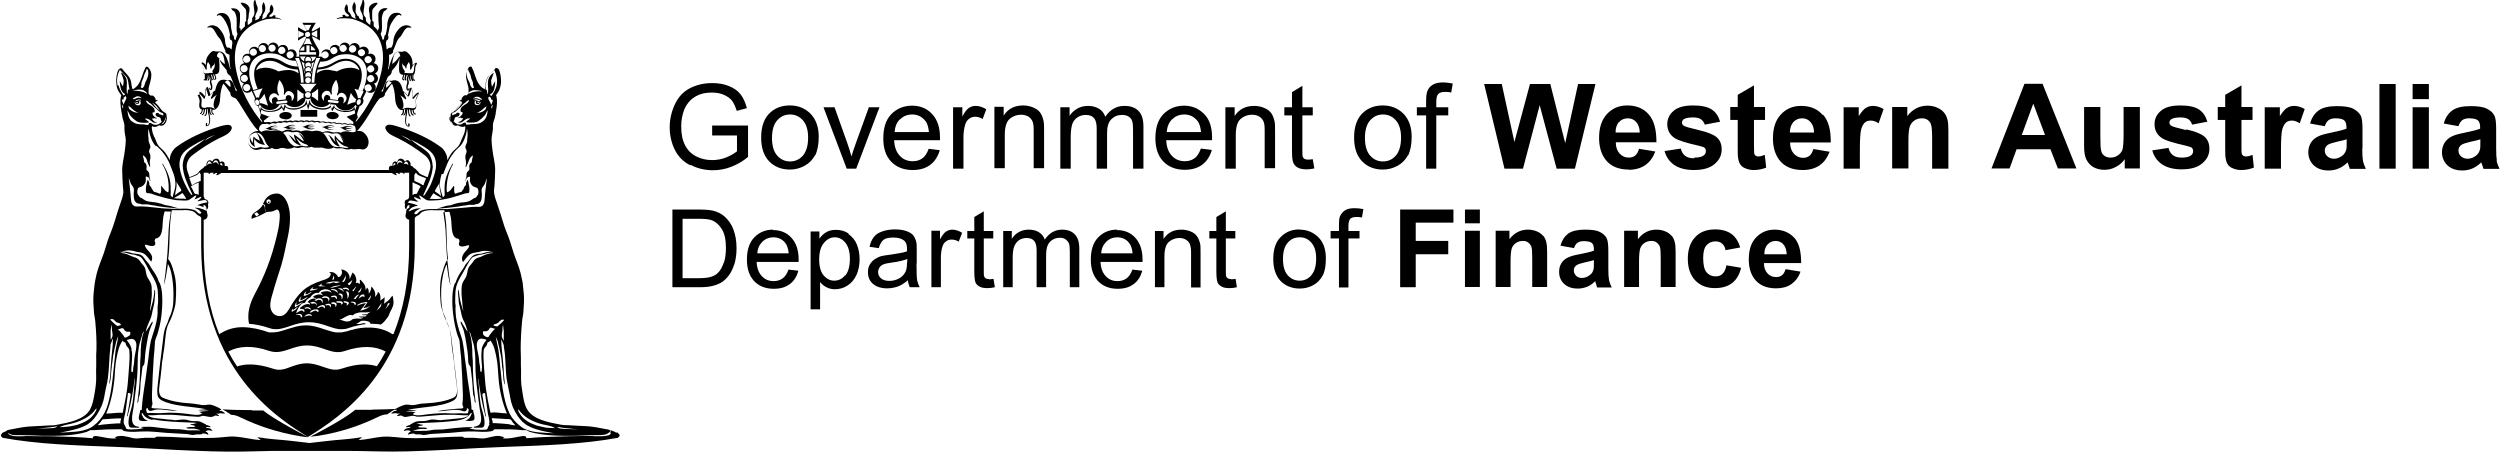 <?xml version="1.0" encoding="UTF-8"?><svg id="Layer_2" xmlns="http://www.w3.org/2000/svg" viewBox="0 0 110.72 20"><g id="Layer_1-2"><g id="Dept_Finance_-_WA"><g><path d="M11.15,18.16c-.09,0-.18,0-.26,0-.37,0-.71-.01-1.04-.03,.1,.05,.2,.11,.28,.17,.04,.02,.07,.04,.1,.07,.19,0,.32,.07,.45,.13,.77,.37,1.61,.65,2.61,.82,.13,.02,.37,.05,.36,.04-1.17-.6-1.76-.99-1.99-1.18-.07,0-.43,0-.5,0"/><path d="M27.3,19.16c-.08-.04-.16-.07-.25-.11l-.02,.12s0,0,0,0c.02,.01,.03,.02,.02,.04-.03,.03-.06,.05-.1,.07,.02,0,.03,0,.05,0-.02,0-.04,0-.07,0-.15,.05-.37,.04-.51,.04-.06,0-.13,0-.19-.01-.35,0-.74,0-1.07,.01-.63,.02-1.26,.03-1.84,.09-.02-.03-.02-.08-.06-.09-.06-.02-.16,0-.23,.01-.24,.04-.51,.12-.76,.08-.01-.01,.05-.03,.06-.05-.07-.01-.13-.04-.2-.05-.26-.03-.5,.1-.75,.11-.11,0-.26-.02-.37-.03-.11,0-.24,0-.35,0-.03,0-.08,0-.09,0-.04,0-.05-.05-.09-.05-.04,0-.1,0-.15,0-.35,0-.71,.03-1.03,.04-.61,.03-1.19,.05-1.77-.02-.2-.02-.38-.03-.57-.02-.37,.03-.72,.13-1.07,.15-.01-.01,.02-.02,.03-.03,.03-.03,.08-.07,.12-.1-.57,.1-1.08,.11-1.64,.18-.18,.02-.45,.05-.69,.08-.24-.03-.5-.06-.68-.08-.56-.07-1.07-.08-1.64-.18,.03,.03,.08,.07,.12,.1,.01,0,.04,.02,.02,.03-.35-.02-.7-.12-1.07-.15-.19-.02-.38,0-.57,.02-.57,.06-1.16,.04-1.77,.02-.32-.02-.68-.04-1.03-.04-.05,0-.11,0-.15,0-.03,0-.05,.04-.09,.05-.02,0-.06,0-.09,0-.11,0-.24,0-.35,0-.11,0-.26,.03-.37,.03-.25-.01-.49-.14-.75-.11-.07,0-.13,.03-.2,.05,0,.02,.07,.04,.06,.05-.25,.04-.52-.04-.76-.08-.07-.01-.17-.03-.23-.01-.04,.01-.04,.05-.06,.09-.58-.06-1.21-.07-1.84-.09-.33,0-.73,0-1.07-.01-.07,0-.13,.01-.19,.01-.14,0-.36,.02-.51-.04-.02,0-.05,0-.07,0,.02,0,.03,0,.05,0-.04-.02-.08-.04-.1-.07-.01-.02,0-.03,.02-.04,0,0,0,0,0,0l-.02-.12c-.08,.04-.16,.07-.25,.11-.02,.04-.08,.06-.08,.12,0,.05,.04,.08,.08,.11,1.49,.28,3.28,.34,4.96,.4,.85,.03,1.74,.09,2.59,.13,.58,.03,1.13,.05,1.73,.07,.97,.03,1.81,0,2.71-.02,.56,0,1.01,0,1.63,0h0c.62,0,1.07,0,1.63,0,.9,0,1.74,.05,2.71,.02,.6-.02,1.15-.04,1.73-.07,.85-.05,1.74-.1,2.59-.13,1.68-.06,3.46-.12,4.96-.4,.04-.03,.08-.06,.08-.11,0-.05-.06-.07-.08-.12"/><path d="M16.49,18.15c-.09,0-.17,0-.26,0-.07,0-.43,0-.5,0-.23,.2-.82,.59-1.99,1.19-.02,0,.23-.02,.36-.04,1-.16,1.84-.45,2.61-.82,.13-.06,.26-.13,.45-.13,.03-.03,.06-.05,.1-.07,.08-.07,.18-.12,.28-.17-.33,.02-.67,.02-1.04,.03"/><path d="M11.9,8.92s-.04,.02-.04,.04,.02,.04,.04,.04,.04-.02,.04-.04-.02-.04-.04-.04"/><path d="M17.23,13.49c-.03,.05-.11,.14-.16,.19-.02,.03,0-.02,.02-.04,.02-.02,.06-.11,.07-.13,0-.01,0-.04,0-.04,0-.02,.07-.06,.09-.05,0,0,0,.05-.02,.08m-.34,0s-.03,.09-.07,.13c-.05,.05-.1,.1-.14,.12,0,0,0,0,0,0,.07-.09,.14-.24,.22-.32,.03-.02-.03,.07-.03,.08m-.45-.34s-.06,.11-.08,.12c0,0-.04,0-.05,0,0,0,.04-.07,.05-.08,.04-.05,.05-.09,.09-.14,0,0,0,0,0,0,0,0-.01,.09-.02,.1m-.12,.47c-.07,.04-.13,.06-.22,.09-.02,0-.11,.04-.12,.03,0,0,.04-.05,.05-.06,.05-.06,.12-.15,.16-.21,0,0,.04-.03,.04-.05,0-.02-.08,0-.1,0-.1,.03-.18,.05-.27,.1-.02,.01,0-.03,0-.04,.02-.02,.14-.07,.18-.09,.03,0,.05-.01,.07-.01,.05-.01,.13-.03,.18-.02,.02,0,.02,0,0,.03-.03,.06-.07,.11-.11,.16,0,0-.05,.05-.05,.06,0,.02,.06,.01,.08,0,.07,0,.14-.04,.21-.07,.03,0-.07,.05-.08,.06m-.02,.29c-.06,.02-.15,.01-.23,.02-.05,0-.03,.03,.01,.03,.03,0,.08,0,.13,0,0,0,.03,0,.04,0,.01,0-.05,.05-.05,.05-.06,.02-.18,0-.27,.01-.08,0,.03,.04,.06,.04,.02,0,.13,0,.1,.02-.04,.02-.11,.04-.16,.03-.09-.01-.2,0-.28,.02-.04,.01-.07,.05-.11,.07-.08,.05-.21,.05-.31,.01-.07-.02-.14-.06-.21-.04,.13-.03,.21-.1,.31-.15,.07-.03,.15-.08,.24-.07,.02,0,.04,.02,.06,.02,.01,0,.02-.02,.03-.03,.07-.06,.22-.1,.33-.11,.13,0,.29,.02,.4-.02,0,0,.02-.01,.01,0,0,.02-.07,.06-.1,.07m-1.41-.51s.05-.03,.07-.03c.02,0,.04,0,.06,0,.07,0,.15,0,.17,.06,.01,.04,0,.05-.03,.07,0,0-.03,.03-.04,.02,0,0,0-.05,0-.04-.02-.07-.13-.03-.19-.05,0,0-.03-.02-.03-.02m-.04,.21s0-.06,0-.08c-.01-.03-.07-.05-.11-.05-.03,0-.02,0-.04-.01,0,0-.05-.03-.05-.03,0-.01,.06-.03,.07-.03,.18-.03,.24,.11,.14,.2m-.22,.02s-.02-.05-.02-.04c-.01-.03-.05-.06-.1-.06-.03,0-.06,.02-.08,.02,0,0-.04-.04-.04-.04,0,0,.05-.02,.06-.02,.02,0,.03-.01,.06-.02,.08-.01,.15,.02,.14,.11,0,.01-.01,.05-.02,.05m-.27,.05s-.01,.02-.02-.02c-.02-.07-.11-.07-.16-.05-.03,.01-.07,.05-.09,.05,0,0-.06-.01-.06-.01,0,0,.02-.02,.02-.02,.05-.04,.14-.09,.22-.1,.1,0,.14,.06,.09,.14m-.29,.17s-.06-.05-.08-.06c-.09-.02-.18,.07-.23,.08,0,0-.05,0-.05,0,0,0,.04-.06,.04-.06,.05-.05,.15-.08,.24-.08,.04,0,.11,0,.11,.07,0,0-.02,.06-.03,.06m-.37,.14c-.06,0-.16,.03-.22,.05-.03,.01,.04-.06,.05-.06,.03-.02,.06-.04,.11-.05,.07-.01,.13,.02,.15,.05,0,0,.02,.03,.01,.04,0,0-.09-.03-.1-.03m-.24-.33s.1-.04,.13-.04c.05,0,.12,.02,.15,.06,.01,.02,.03,.09-.01,.05-.03-.03-.09-.06-.16-.05-.05,0-.05,.03-.08,0,0,0-.02-.02-.02-.02m.55-.09s0,.03-.01-.01c0-.04-.03-.09-.07-.1-.05-.02-.09,.02-.14,.01,0,0-.07-.03-.07-.04,0-.01,.09-.04,.1-.04,.1-.02,.23,.07,.18,.18m.11-.28c-.07,0-.09,.06-.15,.05-.05,0-.06,0-.04-.02,.05-.05,.09-.08,.18-.09,.12-.01,.21,.07,.16,.18,0,.01-.02,.05-.02,.05,0,0,0-.04,0-.03,0-.08-.04-.14-.13-.13m.28-.1c-.06,0-.07,.04-.13,.02-.01,0-.03,0-.03-.01,0-.01,.09-.06,.1-.07,.01,0,.04,0,.05,0,.13,0,.24,.08,.17,.2,0,0-.03,.05-.03,.05,0,0,.01-.06,.01-.06,0-.07-.05-.12-.15-.12m-.95,.63s-.02-.04-.02-.04c-.08-.08-.21,.03-.26,.06-.03,.01-.06,.03-.05,0,.06-.15,.14-.32,.27-.4,.03-.02,.08-.02,.11-.03,.02-.01,.04-.07,.06-.1,.04-.05,.09-.09,.15-.12,.03-.02,.03,0,.05-.04,.04-.07,.13-.15,.21-.17,.04-.02,.1,0,.14-.01,.02,0,.05-.06,.07-.08,.05-.04,.13-.07,.21-.08,.09,0,.18,.02,.23,.06,.02,.02,.07,.06,.06,.09,0,0-.08-.05-.1-.05-.08-.03-.21-.01-.28,.01-.03,.01-.09,.03-.09,.05,0,.01,.09,.1,.09,.1-.02,.02-.09-.03-.12-.03-.09-.01-.18,.02-.24,.05-.01,0-.08,.05-.08,.06,0,.01,.09,.05,.11,.05,0,0,.04,.01,.04,.02,0,.02-.07,0-.1,0-.08,0-.2,.05-.25,.11,0,.01-.04,.05-.04,.06,0,0,.01,0,.03,0,0,0,.06,.03,.07,.05,0,0,.02,.04,.01,.05,0,0-.04-.01-.05-.02-.13-.02-.23,.04-.31,.1-.03,.02-.13,.09-.07,.11,.02,0,.05,0,.08,0,.04,0,.09,.03,.1,.06,0,.02,0,.07,0,.07m-.11,.23s-.04,.02-.04,.02c0,0-.01-.06-.02-.07-.04-.06-.15-.06-.22-.03,.05-.06,.21-.09,.27-.02,.01,.02,.04,.07,.02,.1m-.37-.28s-.08,.05-.08,.05c-.03-.01,.01-.13,.01-.14,.01-.02,.01,.05,.03,.05,.03,.01,.09-.05,.12-.07,.02-.01,.08-.06,.1-.06,0,0-.08,.11-.09,.12-.02,.01-.06,.03-.08,.05m.05-.25c.01-.07,.05-.11,.07-.16,0,.04-.04,.13-.01,.15,.02,.02,.05-.01,.07-.02,.06-.03,.12-.06,.18-.09,.06-.03-.03,.05-.05,.06-.07,.05-.14,.08-.22,.13,0,0-.04,.03-.05,.02,0,0,0-.06,0-.08m.17-.22c.02-.07,.07-.13,.12-.18,.01-.01-.02,.06-.03,.07-.01,.03-.04,.1,0,.11,.02,0,.13-.06,.15-.07,.06-.03,.11-.06,.17-.08-.07,.08-.17,.14-.29,.18-.02,0-.1,.05-.12,.03,0,0,0-.04,0-.06m.23-.26s.01-.05,.03-.07c.02-.02,.07-.07,.08-.07,.01,0-.1,.15,0,.13,.04,0,.12-.06,.17-.08,.03-.01,.08-.03,.05,0-.07,.06-.16,.1-.26,.14-.02,0-.08,.02-.08,.02-.01,0,.01-.06,.02-.07m.27-.21s.1-.11,.14-.12c.01,0-.05,.06-.04,.08,.02,.03,.13,0,.17,0,.01,0,.05-.02,.06-.01,0,0-.03,.03-.04,.03-.04,.02-.14,.04-.19,.05-.02,0-.11,.02-.12,.01,0,0,.02-.05,.02-.05m.39-.17s.09-.08,.12-.09c.05,0-.08,.07,0,.08,.02,0,.11,.03,.15,.03,.02,0-.03,.01-.06,.01-.08,0-.11,0-.17,0-.06,0-.09,0-.05-.04m.32-.1h0s.07-.03,0,0c.17-.08,.41-.1,.63-.05-.07,0-.14,.07-.23,.04,0,0-.02-.02-.03-.02-.07-.02-.13,.03-.19,.04-.03,0-.07,0-.12,0,0,0-.08,0-.08,0,0,0,0,0,.02,0t0,0m.3-.21s.02-.08,.02-.1c0,0,0-.02,0-.03,.01-.01,.04,.05,.04,.08,0,.03-.01,.09-.02,.09,0,0-.06,.01-.07,0,0,0,.03-.05,.03-.06m.4,.3c-.07,.03-.14,.05-.22,.07-.09,.02-.17,.06-.3,.05,.14-.07,.31-.1,.52-.11m.05-.2s.09-.13,.1-.21c0,0,0-.04,0-.05,0,0,.03,.12,.02,.16-.02,.06-.06,.15-.1,.16,0,0-.06,0-.07,0,0,0,.05-.04,.05-.05m-.27,.75s-.01,.11-.03,.05c-.01-.04-.05-.08-.1-.09-.04,0-.08,.02-.1,.02,0,0-.04-.03-.03-.04,0-.02,.11-.04,.14-.04,.07,0,.12,.02,.12,.1m-.1-.32c-.06-.02-.1-.02-.15-.04-.04-.02-.01-.02,.03-.03,.1,0,.2,.02,.24,.1,.01,.02,.04,.07,.03,.07,0,0-.04-.03-.04-.03-.03-.02-.08-.06-.12-.07m.36,0s-.14-.07-.21-.1c-.02-.01,.01,0,.03,0,.04,0,.09,0,.12,0,.03,.01,.09,.07,.1,.1,0,0,0,.06,0,.06,0,0-.04-.05-.04-.06m-.13,.18s-.04,0-.04,0c0,0,0-.05,.01-.05,0,0,.04,0,.04,0,.14,0,.15,.09,.11,.21,0,0,0,.02-.01,.03,0,0-.01,.02-.02,.01,0,0,0-.02,0-.03,0-.08-.02-.15-.09-.16m.4-.26s.05,.1,0,.06c-.03-.04-.12-.08-.2-.05,0,0-.07-.03-.07-.04,0-.02,.09-.02,.11-.03,.07,0,.11,0,.15,.05m-.09,.14s-.04-.01-.02-.02c.02-.01,.09,0,.1,.02,.07,.07,.02,.25-.03,.29-.02,.02,0-.04,0-.07,0-.09-.03-.18-.06-.21m.03,.5s-.06-.04-.09-.04c-.01,0-.02,.01-.03,0-.01,0-.03-.05-.03-.05,.03-.04,.21,.02,.23,.04,.04,.06-.05,.12-.08,.14,0,0-.01,.01-.01,0,0-.04,.04-.07,0-.12m.15-.92s.07-.06,.09-.08c0,0,0-.02,.02-.03,0,0-.04,.12-.06,.16-.02,.03-.07,.09-.09,.09,0,0-.06-.04-.06-.06,0-.02,.08-.06,.1-.08m.15,.33s.09-.11,.13-.15c0,0,0,0,0,0-.01,.05-.04,.08-.06,.12-.02,.03-.05,.11-.08,.11-.01,0-.03-.03-.03-.04,0-.02,.03-.03,.05-.04m.05,.7s0-.04-.02-.07c-.02-.03-.07-.05-.1-.05,0,0-.07,0-.06-.02,0-.02,.05-.02,.06-.02,.05,0,.11,0,.14,.03,.05,.04,.03,.09-.01,.14m.18-.48s-.07,.08-.1,.11c-.02,.02-.04,.08-.05,.08,0,0-.09,0-.09,0,0,0,.05-.06,.05-.06,.02-.02,.03-.05,.05-.06,.03-.03,.1-.08,.14-.08m.02-.17s.07-.1,.09-.16c0,.08-.04,.23-.1,.24,0,0-.05,0-.06,0,0-.01,.06-.08,.06-.08m.16,.17s.05,0,.06,.01c.01,.02,.02,.1,0,.11,0,0-.05-.04-.06-.04-.04,0-.12,.05-.15,.08,0,0-.04,.03-.04,.03,0,0,.04-.08,.04-.08,.03-.06,.07-.1,.14-.11m-4.14-4.02c-.13,.03-.17-.17-.04-.19,.13-.02,.15,.17,.04,.19m-.57,.56s-.06-.08-.07-.09c0,0-.01-.01-.02-.02,0,0,.08-.06,.1-.07,.02,0,.11,.09,.11,.11,0,0-.1,.07-.11,.07m6.01,3.52s-.06,.08-.07,.09c-.07,.11-.17,.17-.27,.24,0,0-.02,.03-.03,.02,0,0,.02-.07,.02-.08,0-.03,.01-.07,.01-.09,0-.03,0-.12,0-.13,0,0-.04,.06-.06,.07-.02,.01-.04,.03-.07,.05-.01,0-.06,.04-.07,.04,0,0,.02-.05,.02-.07,0-.07,0-.13-.02-.18,0-.03-.03-.09-.06-.11,0,0-.03-.02-.04-.02-.01,0,0,.05,0,.05-.02,.06-.08,.12-.11,.16-.03,.03,0-.05,0-.08,0-.18-.08-.26-.15-.35-.04-.04-.03,0-.03,.04,0,.07-.05,.18-.09,.23,0,0-.02,.03-.02,.02,0,0,0-.08,0-.09,0-.03-.01-.08-.02-.1,0,0-.04-.08-.06-.07,0,0-.01,.04-.02,.05,0,.01-.03,.06-.04,.05,0,0,0-.04,0-.06-.01-.14-.07-.22-.15-.31-.02-.02-.07-.09-.1-.08-.02,0,0,.06,0,.09,0,.02,0,.03-.01,.06,0,.01-.01,.07-.02,.04-.01-.03-.05-.05-.08-.06-.02,0-.08,.02-.08,.02,0,0,.03-.08,.03-.09,.01-.11-.04-.25-.09-.31,0,0-.07-.07-.08-.07,0,0-.03,.06-.03,.07-.02,.05-.04,.1-.06,.15,0,0-.04,.06-.04,.05,0,0,0-.08,0-.09-.03-.16-.16-.28-.31-.31,0,0-.06,0-.06,0,0,0,.03,.05,.03,.07,.03,.09-.03,.2-.09,.24,0,0-.06,.03-.08,.02,0,0-.01-.04-.02-.05-.05-.08-.17-.19-.32-.17,0,0-.04,0-.05,.01,0,.01,.04,.03,.05,.03,.06,.07-.05,.19-.08,.21-.08,.06-.21,.1-.31,.13-.33,.11-.62,.25-.85,.46-.22,.21-.41,.48-.56,.75-.11,.18-.24,.41-.53,.35-.19-.04-.31-.21-.33-.42-.01-.21,.05-.39,.1-.56,.12-.44,.26-.85,.39-1.27,.12-.4,.23-.99,.29-1.27,.23-1.1-.02-1.54-.16-1.72-.07-.09-.19-.18-.32-.18-.3,0-.48,.16-.58,.37,0,.02-.04,.07-.04,.08,0,.02,.05,.03,.07,.05,.05,.05,0,.11,.02,.2,0,.02,.04,.1,.04,.1-.02,0-.04-.05-.04-.05-.02-.06,0-.14-.03-.19,0-.02-.04-.07-.07-.07-.01,0-.02,.05-.03,.06-.05,.07-.13,.15-.2,.2-.12,.08-.24,.14-.27,.28,0,.02,0,.09,.01,.09,.02,0,.04-.02,.07-.03,.03-.01,.06-.02,.08-.03,.13-.04,.25-.1,.36-.16,.07-.03,.13-.09,.22-.09,.05,0,.12,0,.22-.03,.06-.02,.14-.07,.15-.07,.07-.01,.11,.07,.12,.12,.02,.06,.02,.12,.02,.17,0,.1-.01,.19-.02,.28-.01,.09-.02,.18-.04,.27-.2,.98-.5,1.83-.89,2.6-.17,.33-.37,.66-.43,1.09-.02,.18-.02,.36,.02,.53,.26,.02,.55,.07,.9,.19,.11,.04,.21,.05,.3,.05,.43,0,.83-.31,1.45-.31h0c.62,0,1.02,.32,1.45,.31,.1,0,.2-.01,.3-.05,.29-.1,.55-.15,.78-.18-.03-.02-.06-.04-.09-.04-.06,0-.1,.02-.15,.03-.06,.02-.12,0-.2,.01,.04-.02,.07-.04,.11-.06,.03-.02,.07-.06,.1-.07,.09-.04,.33-.01,.39,.05,.01,.01,.03,.04,.04,.07,.03,0,.05,0,.08,0,.13,0,.25,.01,.36,.03,0,0,.01,0,.02,0,.05-.03,.1-.08,.15-.13,.05-.06,.1-.12,.15-.19,.05-.07,.07-.15,.11-.24,.02-.05,.06-.1,.08-.15,.02-.06,.05-.11,.06-.18,.02-.09,0-.23-.02-.33,0,0-.02-.05-.02-.05"/><path d="M2.26,18.92c.1-.01,.2-.03,.26-.04,.06,0-.06,.05-.08,.06-.13,.04-.68,.03-.85,.05,.1-.01,.55-.06,.67-.07m1.09-.21c.38-.13,.69-.3,.9-.61,0,0,.02-.02,.02,0,0,.05,0,.07-.11,.24-.18,.25-.41,.36-.72,.47-.06,.02-.16,.04-.22,.05-.2,.05-.34,.04-.58,.06,.21-.12,.45-.12,.71-.21m1.14-.71c.04-.08,.06-.18,.09-.26,.03-.11,.05-.23,.07-.35,.04-.23,.1-.41,.13-.66,.06-.42,.05-.93,.11-1.34,0-.04,0-.1,.01-.14,.01-.04,.03-.08,.05-.13,.02-.06,.06-.2,.05-.06,0,.28-.05,.55-.07,.83,0,.12-.02,.24-.03,.35,0,.07,0,.14-.01,.21,0,.16-.03,.34-.05,.52,0,0,0,.05,0,.04,.02-.03,.03-.07,.03-.07,.02-.09,.03-.16,.04-.26,.01-.15,.02-.29,.04-.41,0-.05,0-.12,.02-.17,0-.02,0-.06,.01-.08,.01-.08,.02-.17,.03-.26,.04-.24,.1-.48,.15-.68,.01-.04,.06-.15,.08-.19,0,0,0-.02,0,0-.03,.22-.09,.42-.12,.63-.11,.85-.13,1.82-.4,2.56-.1,.26-.25,.48-.43,.65-.1,.09-.19,.17-.31,.23-.38,.18-.81,.17-1.33,.2,.37-.07,.72-.13,1.04-.27,.09-.04,.2-.09,.26-.15,0,0,.04-.03,.05-.04,.02-.02,.04-.03,.06-.05,.17-.16,.31-.39,.41-.61m.44-3.46c0-.06,.03-.17,.02-.21,0,0,0,0,0,0,0,0,0,0,0,0,.03,.05,.02,.18,.03,.25,.01,.11,.04,.21,.02,.28-.01,.03-.04,.09-.06,.13-.03,.06-.02-.07-.02-.1,0-.08,0-.23,0-.34m0-.46s.11,0,.14,.02c0,0,0,.03,0,.03,0,0,.03,0,.04,.01,.02,.02,.03,.05,.06,.07,.05,.04,.14,.03,.19,.08,0,0,.03,.04,.02,.06,0,0-.15,.04-.16,.04,0,0-.1-.08-.12-.1-.06-.05-.12-.11-.17-.17-.01-.01-.02-.02,0-.03m.48-2.98c.19-.09,.42-.09,.62-.02,.07,.02,.16,.03,.23,.04,.19,.04,.28,.17,.38,.3,.02,.02,.08,.1,.08,.1,.03,0,.05-.11,.05-.15,0-.22-.25-.35-.31-.52-.04-.09,.04-.08,.11-.05,.12,.04,.34,.08,.34-.08,0-.04-.03-.08-.03-.12,0-.03,.03-.09,.05-.1,.02-.01,.05,0,.08-.02,.26-.13,.2-.58,.25-.91,.01-.1,.04-.18,.06-.26,0-.02,.1,0,.14,0,.02,0,.12,0,.13,0,.01,0-.02,.17-.02,.2-.03,.18-.06,.4-.07,.59-.03,.46-.03,.91-.08,1.35-.04,.39-.08,.74-.13,1.1h0s0,.02,0,.03c0,0,0,0,0,0h0s0,0,0,0c0,0,0-.01,0-.02,.08-.24,.11-.54,.16-.8,0-.02,.01-.12,.02-.12,0,0,.03,.06,.04,.07,.08,.16,.12,.37,.15,.56,.04,.26,.06,.57,.05,.87,0,.22-.02,.42-.08,.61-.03,.12-.1,.23-.13,.33-.04,.17-.15,.32-.19,.51-.04,.18-.06,.38-.08,.56h0s0,0,0,0c0,0,0,0,0,0h0c-.08,.62-.15,1.19-.21,1.79-.02,.14-.03,.29-.02,.43,.01,.16,.08,.24,.19,.3,.53,.28,1.35,.26,1.99,.4-.12,0-.26,.02-.38,.03h0s0,0,0,0c0,0,0,0,0,0,0,0,0,0,0,0,0,0,0,0,0,0,0,0,0,0,0,0,0,0,0,0,0,0h0c.14,.04,.34,0,.47,.04-.14,0-.29,.02-.41,.04h-.02s0,0,0,0,0,0,0,0h.01s.14,.06,.12,.09c0,0-.08,.03-.09,.03-.16,.04-.38-.01-.55-.03-.33-.04-.71-.07-1.06-.04-.2,.02-.37,0-.54,0-.03,0-.06,0-.08,0,0,0-.06,.02-.09,0-.04-.01-.07-.15-.05-.19,0-.01,.06-.04,.06-.04,0,0,0,.06,.02,.08,.02,.03,.06,.06,.1,.06,.08,0,.17-.05,.26-.06,.31-.03,.65,.07,.93,.06h0s0,0,0,0h0s0,0,0,0c0,0,0,0,0,0,0,0,0,0,0,0,0,0,0,0,0,0-.28-.07-.57-.09-.89-.11-.04,0-.22,0-.24-.03-.03-.04,.03-.12,.03-.15,0,0,0-.03,0-.03,0-.02,0-.03,0-.04-.02-.08-.02-.24-.02-.36,.02-.56,.04-1.1,.08-1.66,.02-.21,.04-.41,.05-.63,0-.13,.05-.23,.09-.33,.02-.05,.04-.11,.05-.16,.1-.33,.16-.68,.18-1.08,.02-.33,.02-.79-.1-1.07,0-.02-.03-.04-.04-.06-.07-.23-.18-.39-.3-.56-.05-.07-.08-.13-.12-.2-.04-.07-.12-.14-.17-.21-.05-.08-.11-.16-.18-.21-.08-.06-.22-.07-.32-.08-.1,0-.23-.07-.36-.08-.04,0-.07,0-.13,0-.03,0-.15,.03-.11,0m.13-6.51s-.07-.14-.08-.2c0-.07,.07,0,.08-.07,0-.03-.02-.04,0-.05,.02,0,.05-.06,.08-.06,.02,0,.05,.07,.03,.12-.03,.06-.1,.19-.11,.25m-.06,.13s0-.05,0-.04c0-.02-.04-.06-.02-.09,0,0,.05,.06,.06,.09,0,.05-.03,.12-.04,.04m-.21-.97c-.06-.26,0-.51,.09-.68,.02-.03,.03,0,.03,0,0,.02,.03,.04,.05,.06,.07,.09,.17,.17,.23,.25,.07,.11,.08,.28,.1,.41,0,.03,.03,.11,.02,.13,0,.02-.03,0-.04,0-.04,.03-.03,.13-.04,.21-.04-.04-.04-.16-.04-.22,0-.16,.04-.37-.04-.52-.02-.04-.09-.12-.11-.15-.01-.01-.08-.07-.09-.06-.02,.01,.02,.08,.03,.1,.03,.06,.04,.11,.05,.15,0,.03,.03,.06,.03,.09,0,.05-.02,.26-.04,.26,0,0-.02-.03-.03-.04-.04-.07-.07-.15-.11-.19,0,0,0-.02,0-.03,0,0,0,0,0,0,0,0,0,0,0,0,0,0,0,.02,0,.03h0c.02,.21,.04,.41,.16,.52,.02,.02,.07,.05,.08,.06,0,.02-.07,.06-.07,.06,0,0-.03-.04-.03-.05-.08-.12-.16-.26-.19-.4m.88,1.21c-.08,0-.19-.01-.26-.06-.05-.02-.11-.07-.14-.1-.02-.02-.04-.11-.04-.14,0,0,0-.02,0-.02,0,0,0,.01,.01,.02,.02,.03,.06,.04,.09,.07,.09,.09,.2,.2,.35,.23m-.18-.67s.05-.04,.09-.05c.02,0,.09-.01,.12,0,0,0,.07,.04,.09,.06,.05,.05-.04,0-.07,0-.08-.01-.15,.02-.21,.05,0,0-.06,.02-.07,.02,.02,0-.03-.03-.03-.02,0-.02,.06-.05,.07-.06m.04-.33s.13-.03,.23-.02c.1,0,.2,.05,.26,.12,0,0,.05,.08,.05,.07,0,.01-.07-.03-.06-.03-.13-.07-.31-.11-.5-.11,0,0-.07,.02-.07,0,0-.02,.08-.02,.09-.02m.27-.23s0-.11,.02-.15c.02-.05,.05-.11,.07-.17,.02-.06,.03-.13,.06-.19,.04-.08,.08-.15,.09-.22,0,0,0,0,0,0,0,0,.05,.05,.05,.07,.02,.04,.01,.08,.02,.11,0,.1-.03,.23-.08,.32-.05,.09-.07,.14-.09,.23-.02,.06-.08,.18-.15,.11-.04-.04,0-.07,.02-.1m-.28,.74s0,.08,.06,.09c.07,.01,.14-.04,.11-.12,0-.01-.01,0,.02-.01,.07-.01,.06,.11,.03,.15-.04,.05-.14,.05-.2,0-.01-.01-.08-.11-.03-.1,0,0,.02,0,.02,0m.11,.02s-.02,.03-.04,.03-.04-.01-.04-.03,.02-.03,.04-.03,.04,.01,.04,.03m-.13-.06s.04-.04,.05-.05c.04-.02,.08-.02,.11-.03,.03,0,.09,0,.1,.02,.03,.05-.06,.01-.08,.01-.02,0-.17,.06-.19,.04m.68,.09c.06,.04,.11,.11,.18,.17,.06,.06,.14,.1,.17,.15,.02,.02,0,.02,.04,.03,0,0,.02,.03,.04,.04,.05,.03,.12,.04,.14,.06,0,0,.03,.08,0,.1,0,0-.11-.05-.11-.05,0,0-.02,0-.02,0-.04,0-.06-.06-.09-.07-.02,0-.08,0-.09,.02-.05,.04,0,.13,.04,.14,.08,.05,.15,0,.17,.12,0,.02,.02,.09,.04,.1,.02,.02-.12,.12-.16,.13-.05,.03-.15,.02-.21,0-.05-.01-.11-.09-.18-.06-.03,.01-.02,.06-.04,.08-.04,.02-.16-.01-.2-.02-.11,0-.22,0-.33-.03-.1-.03-.22-.11-.27-.17-.04-.06-.08-.15-.09-.19s-.03-.16-.04-.22c0-.01,.06,.08,.07,.11,.02,.05,.04,.09,.07,.12,.08,.1,.17,.17,.27,.24,.11,.08,.35,.08,.5,.06,.04,0,.06,0,.03-.04-.03-.04-.13-.08-.16-.13,0-.01,.06-.01,.11,0,.1,.02,.19,.14,.27,.17,.01,0,.14,.02,.14,0,0-.03-.05-.02-.07-.03-.02,0-.07-.05-.08-.06-.02-.02-.1-.12-.04-.09,.06,.02,.05-.02,.09-.02,.02,0,.09,.05,.1,0,0-.02-.04-.02-.05-.02-.02-.01-.09-.07-.11-.11-.01-.02-.04-.09-.02-.11,.01-.02,.06,0,.08-.03,.02-.03,.01-.08,0-.11-.04-.15-.28-.21-.34-.31,0,0-.04-.07-.03-.08,0,0,0,0,0,0,.09,0,.12,.09,.18,.12m.39,.26s.06,.09,.02,.05c-.04-.04-.09-.08-.13-.11-.06-.06-.11-.13-.16-.2,0,0-.01-.01-.02-.02,0,0,.02,0,.03,0,0,0,0,0,0,0,0,.03,.07,.06,.1,.09,.07,.06,.11,.13,.16,.19m.28,.36s.01,.01,.02,.02c.01,.09-.07,.25-.14,.27-.08,.03-.02-.02,0-.04,.05-.05,.1-.11,.12-.21,0,0,0-.05,0-.06m-.38,1.29c.12,.12,.24,.21,.33,.36,.2,.25,.3,.57,.42,.88,.04,.1,.08,.31,.08,.44,0,.17-.06,.33-.1,.48,0,.01-.02,.11-.03,.11-.01,0-.08-.08-.08-.08-.01-.04,0-.11,0-.15,0-.21,0-.37-.04-.55-.05-.22-.15-.43-.25-.6-.02-.04-.06-.12-.08-.11-.02,.01,.03,.08,.03,.08,.16,.29,.26,.63,.25,1.05,0,.02,0,.12-.02,.13-.02,.02-.1-.04-.12-.06-.06-.05-.12-.15-.19-.23h0s0,0,0,0c0,0,0,0,0,0,0,0,0,0,0,0,0,0,0,0,0,0h0c-.02,.07,.03,.34-.06,.36-.03,0-.07-.03-.1-.04-.04-.01-.08-.03-.11-.03-.09-.02-.06-.04-.11-.1-.01-.02-.03-.02-.04-.04,0-.01,0-.03-.01-.05-.03-.06-.09-.1-.1-.14,0-.02,.01-.04,0-.08,0-.03-.06-.13-.06-.13-.03,0-.04,.11-.05,.15-.02,.09-.04,.16-.04,.27,0,.04,0,.12,.02,.14,.03,.03,.09,.03,.14,.03,.09,.01,.18,.06,.29,.09,.21,.06,.43,.13,.65,.17,.11,.02,.23,.05,.34,.05,.13,0,.31,.03,.43,0,.06-.02,.12-.07,.18-.11,.02-.02,.15-.12,.19-.1,0,0-.06,.17-.1,.17h0s-.01,0-.02,0c0,0,0,0,0,0s0,0,0,0c.01,0,.02,0,.02,0h0c.08-.01,.12-.04,.19-.07,.03-.01,.11-.05,.12-.04,.03,.02-.05,.09-.07,.11-.04,.04-.08,.05-.1,.08h0s0,0-.02,.01c0,0,0,0,0,0,0,0,0,0,0,0,0,0,0,0,0,0,0,0,.01,0,.02-.01h0c.1,.01,.29-.08,.38-.04,0,0,.07,.07,.07,.08,0,.02-.15,.03-.17,.04-.12,.03-.2,.06-.28,.1h0s0,0,0,0c0,0,0,0,0,0,0,0,0,0,0,0h0s0,0,0,0h0c.14,.02,.31,.08,.38,.18,.01,.02,.07,.1,.02,.07-.08-.05-.22-.1-.31-.12,0,0-.18-.03-.19-.02,0,.02,.03,.03,.02,.02,.07,.04,.14,.06,.18,.11,0,0,.08,.08,.08,.09,0,.02-.06,.05-.06,.05-.08,0-.15-.11-.2-.14-.11-.06-.3-.09-.46-.09-.24,0-.51,.02-.75,0-.2,0-.4-.03-.6-.05-.22-.02-.43-.05-.64-.05-.1,0-.18,.02-.25-.01-.18-.07-.16-.33-.18-.54-.02-.25-.05-.46-.08-.71,.04,.08,.05,.16,.09,.24,.03,.07,.09,.12,.12,.19,.04,.08,.01,.17,.01,.28,0,.21,.03,.4,.22,.43,.02,0,.03,0,.05,0,.02,0,.04,.02,.06,.03,.07,.01,.16,0,.23,0,.09,0,.17,.03,.27,.04,.07,0,.15,.02,.22,.04,.31,.05,.65,.08,.95,.1h0s.02,0,.03,0h0s0,0,0,0c0,0,0,0,0,0,0,0-.02,0-.03,0h0c-.11-.03-.24-.06-.35-.1-.1-.03-.21-.03-.3-.06-.07-.02-.14-.06-.19-.06-.02,0-.04-.01-.06-.02-.15-.04-.36-.04-.51-.08-.11-.03-.18-.11-.26-.15,0,0-.02,0-.03,0-.03-.02-.11-.13-.13-.18-.02-.05-.01-.2,.03-.25,.03-.04,.1-.04,.14-.06,.11-.05,.2-.17,.2-.31,0-.03-.02-.12,0-.14,.02-.02,.11,.04,.13,.05,.04,.05,.03,.13,.07,.17h0s0,0,0,0c0,0,0,0,0,0,0,0,0,0,0,0,0,0,0,0,0-.01,0,0,0,0,0,0,0-.06-.03-.14-.04-.19-.01-.06,0-.12-.02-.18-.01-.03-.03-.06-.05-.08-.02-.02-.05-.03-.06-.06-.02-.04,.01-.1,0-.17,0-.04-.02-.08-.04-.11-.02-.03-.06-.04-.07-.07,0-.02,0-.06-.01-.08,0-.05-.03-.12-.04-.18-.01-.07,.03,0,.05,0,.08,.06,.12,.14,.15,.26,.02,.06,.05,.13,.08,.18,.01,.03,.05,.08,.04,.01,0-.05-.01-.11-.02-.15,0-.09,.04-.2,.03-.31-.01-.1-.08-.14-.05-.25,.01-.05,.06-.09,.05-.16-.01-.08-.06-.16-.08-.25,0-.03,0-.06,0-.09-.02-.11-.03-.3,0-.42,.02-.07,.02,.06,.02,.07,.04,.23,.15,.52,.29,.66m.87,2.1c.03-.13,.07-.28,.06-.46,0,0-.01-.03,0-.04,.01-.02,.02,.04,.02,.04,.02,.05,.07,.1,.1,.16,.02,.03,.09,.13,.09,.17,0,.04-.11,.09-.14,.11-.03,.02-.08,.06-.12,.1-.03,.03-.01-.04,0-.07m.41,.23c-.13,0-.32,0-.46-.02-.03,0,.04-.04,.06-.05,.1-.06,.21-.11,.29-.18,0,0,0,0,0,0,.03,0,.15,.2,.17,.24,.01,.02-.02,.02-.07,.02m-.05-2.04c.1-.12,.28-.24,.43-.33,.17-.1,.31-.18,.46-.25,.03-.01,.07-.04,.07-.04-.02,.03-.13,.11-.17,.14-.11,.09-.22,.15-.33,.23-.07,.05-.13,.1-.2,.15-.05,.04-.12,.12-.15,.17-.08,.12-.14,.33-.14,.49,.02,.43,.2,.79,.36,1.14,.02,.04,.07,.13,.07,.15-.02,.04-.06-.01-.07-.02-.1-.13-.21-.34-.28-.49-.09-.2-.18-.44-.21-.67-.04-.26,.02-.5,.16-.67m1.14-.69c.11-.05,.18-.08,.26-.11-.12,.07-.21,.12-.32,.18-.01,0-.12,.08-.13,.08,0,0,.08-.08,.06-.06,.05-.04,.06-.06,.13-.09m-.81,1.78c.1-.04,.22-.08,.29-.12,.02-.01,.08-.1,.09-.1,.02,0,.04,.06,.04,.06,0,0,.02,.01,.02,.02v.29s-.06,.02-.07,.03c-.09,.04-.14,.05-.21,.1-.01,0-.09,.06-.11,.06-.01,0-.03-.06-.03-.08-.01-.03-.02-.05-.03-.08,0-.02-.06-.14-.06-.16,0,0,.07-.02,.07-.02m.77-.69s.03-.02,.04-.02c0,0,.03,0,.04,0,.01,0,.09,.11,.08,.12,0,0-.05-.02-.04-.02-.03,0-.08,0-.09,0,0,0-.06,.06-.07,.05-.02-.01,.03-.12,.04-.13m.25-.03s.06-.04,.09-.04c.04,0,.08,.04,.1,.09,.02,.04,.04,.15,0,.08-.03-.06-.07-.1-.15-.08,0,0-.06,.04-.07,.04-.01,0,.02-.06,.03-.08m.31,.08s.02,0,.03,0c.03,0,.07,.14,.02,.1-.03-.02-.1-.02-.08-.08,0-.02,.02-.02,.03-.02m7.67,0s.03,0,.03,0c.01,0,.03,0,.03,.02,.02,.05-.05,.06-.08,.08-.05,.04,0-.09,.02-.1m.15-.03c.02-.05,.05-.09,.1-.09,.03,0,.08,.03,.09,.04,.01,.02,.04,.07,.03,.08,0,0-.06-.03-.07-.04-.08-.02-.12,.03-.15,.08-.04,.08-.02-.04,0-.08m.36-.03s.04,0,.04,0c.01,0,.03,.02,.04,.02,0,.01,.06,.12,.04,.13,0,0-.06-.05-.07-.05-.02,0-.07-.01-.1,0,.01,0-.03,.02-.04,.02,0,0,.07-.11,.08-.12m.43,.55s.02-.06,.04-.06c.01,0,.07,.09,.09,.1,.07,.04,.19,.08,.29,.12,0,0,.07,.02,.07,.02,0,.02-.05,.14-.06,.16-.01,.03-.02,.05-.03,.08,0,.01-.02,.07-.03,.08-.02,0-.09-.05-.11-.06-.07-.05-.12-.06-.21-.1,0,0-.05-.02-.08-.04v-.27s.02-.01,.04-.03m.77-.36c0-.16-.06-.37-.13-.49-.03-.06-.1-.13-.15-.17-.07-.05-.13-.11-.2-.15-.11-.07-.22-.14-.33-.23-.04-.03-.15-.12-.17-.14,0,0,.04,.03,.07,.04,.15,.07,.29,.15,.46,.25,.16,.09,.33,.21,.43,.33,.14,.17,.2,.41,.16,.68-.04,.23-.13,.47-.21,.67-.07,.16-.19,.36-.28,.49,0,0-.05,.06-.07,.02,0-.01,.05-.1,.07-.15,.16-.35,.33-.71,.36-1.14m-1.1-1.19c-.11-.06-.2-.12-.32-.18,.09,.03,.16,.07,.26,.11,.07,.03,.08,.05,.13,.09-.02-.02,.07,.06,.06,.06-.01,0-.12-.07-.13-.08m-.4-.22s.01,.01,0,0m1.79,2.15s0,.03,0,.04c0,.18,.03,.33,.06,.46,0,.03,.03,.1,0,.07-.04-.03-.09-.07-.12-.1-.02-.02-.13-.07-.14-.11,0-.03,.08-.14,.09-.17,.03-.06,.08-.11,.1-.16,0,0,0-.05,.02-.04m-.43,.71s.14-.25,.17-.24c0,0,0,0,0,0,.08,.07,.19,.12,.29,.18,.02,.01,.09,.05,.06,.05-.14,.03-.33,.03-.46,.02-.05,0-.09,0-.07-.02m.6-1.08c.12-.31,.22-.63,.42-.88,.09-.15,.21-.24,.33-.36,.14-.14,.25-.43,.29-.66,0-.01,0-.14,.02-.07,.03,.12,.02,.31,0,.42,0,.03,0,.06,0,.09-.01,.1-.07,.17-.08,.25-.01,.07,.04,.1,.05,.16,.02,.11-.04,.15-.05,.25-.01,.11,.03,.21,.03,.31,0,.05-.01,.1-.02,.15,0,.07,.03,.02,.04-.01,.02-.06,.06-.12,.08-.18,.04-.12,.07-.2,.15-.26,.02-.01,.06-.07,.05,0-.01,.05-.03,.13-.04,.18,0,.02,0,.06-.01,.08-.01,.03-.05,.04-.07,.07-.02,.03-.04,.07-.04,.11,0,.06,.02,.12,0,.17-.01,.03-.05,.04-.06,.06-.02,.02-.04,.05-.05,.08-.02,.05,0,.12-.02,.18-.01,.06-.04,.13-.04,.19,0,0,0,0,0,0,0,0,0,0,0,.01,0,0,0,0,0,0,0,0,0,0,0,0,0,0,0,0,0,0h0s.03-.12,.07-.17c.01-.02,.11-.07,.13-.05,.02,.02,0,.11,0,.14,0,.14,.09,.27,.2,.31,.04,.02,.11,.02,.14,.06,.04,.05,.05,.2,.03,.25-.02,.06-.1,.16-.14,.18,0,0-.02,0-.03,0-.08,.04-.16,.12-.26,.15-.15,.05-.36,.04-.51,.08-.02,0-.04,.02-.06,.02-.05,0-.12,.04-.19,.06-.09,.03-.21,.02-.3,.06-.12,.04-.24,.07-.35,.1h0s-.02,0-.03,0c0,0,0,0,0,0,0,0,0,0,0,0h0s.02,0,.03,0h0c.3-.01,.65-.05,.95-.09,.08-.01,.15-.03,.22-.04,.09,0,.18-.03,.27-.04,.08,0,.16,.01,.23,0,.02,0,.04-.02,.06-.03,.02,0,.03,0,.05,0,.19-.03,.22-.22,.22-.43,0-.11-.03-.2,.01-.28,.03-.07,.09-.11,.12-.19,.04-.08,.04-.16,.09-.24-.03,.26-.05,.46-.08,.71-.02,.21,0,.47-.18,.54-.08,.03-.16,0-.25,.01-.21,0-.42,.04-.64,.05-.2,.01-.39,.04-.6,.05-.24,0-.51,0-.75,0-.16,0-.35,.03-.46,.09-.05,.03-.12,.15-.2,.14,0,0-.06-.03-.06-.05,0,0,.07-.08,.08-.09,.05-.04,.11-.07,.18-.11-.01,0,.03,0,.02-.02,0,0-.18,.02-.19,.02-.09,.02-.22,.07-.31,.12-.05,.03,0-.05,.02-.07,.07-.11,.23-.16,.38-.18h0s0,0,0,0h0s0,0,0,0c0,0,0,0,0,0,0,0,0,0,0,0-.09-.04-.16-.07-.29-.1-.02,0-.17-.03-.17-.04,0,0,.07-.08,.07-.08,.09-.04,.28,.05,.38,.04h0s.02,0,.02,0c0,0,0,0,0,0,0,0,0,0,0,0,0,0,0,0,0,0,0,0-.02,0-.02-.01,0,0,0,0,0,0-.02-.03-.06-.04-.1-.08-.02-.02-.1-.09-.07-.11,.02-.01,.1,.03,.12,.04,.08,.03,.12,.05,.19,.07h0s.01,0,.02,0h0s0,0,0,0,0,0,0,0c0,0-.01,0-.02,0h0s-.1-.17-.1-.18c.04-.01,.17,.08,.19,.1,.06,.04,.12,.09,.18,.11,.12,.03,.3,0,.43,0,.11,0,.23-.03,.34-.05,.22-.03,.44-.11,.65-.17,.1-.03,.2-.07,.29-.09,.05,0,.12,0,.14-.03,.02-.02,.01-.11,.02-.14,0-.1-.02-.18-.04-.27,0-.04-.02-.15-.05-.15,0,0-.05,.1-.06,.13-.01,.03,0,.05,0,.08-.01,.04-.08,.07-.1,.14,0,.02,0,.03-.01,.05-.01,.02-.03,.02-.04,.04-.04,.06-.01,.08-.11,.1-.03,0-.07,.02-.11,.03-.03,0-.07,.04-.1,.04-.09-.02-.04-.28-.06-.36,0,0,0,0,0,0,0,0,0,0,0,0,0,0,0,0,0,0,0,0,0,0,0,0h0c-.07,.07-.12,.17-.19,.23-.02,.02-.1,.08-.12,.06-.01,0-.02-.11-.02-.13,0-.41,.1-.76,.25-1.05,0,0,.05-.07,.03-.08-.03-.01-.06,.07-.08,.11-.1,.17-.2,.38-.25,.6-.04,.18-.05,.33-.04,.55,0,.05,.01,.11,0,.15,0,0-.07,.09-.08,.08,0,0-.02-.09-.03-.11-.05-.15-.1-.31-.1-.48,0-.13,.04-.33,.08-.44m.9-2.21c-.06,.02-.16,.02-.21,0-.03-.01-.17-.11-.16-.13,.02-.02,.04-.08,.04-.1,.02-.12,.09-.07,.17-.12,.03-.02,.08-.1,.04-.14-.02-.01-.07-.02-.09-.02-.03,0-.04,.06-.09,.07,0,0-.02,0-.02,0,0,0-.1,.05-.11,.05-.02-.01,0-.09,0-.1,.02-.02,.08-.03,.13-.06,.02,0,.03-.03,.04-.04,.03-.01,.01,0,.04-.03,.04-.04,.11-.09,.17-.15,.07-.07,.12-.14,.18-.17,.06-.04,.09-.12,.18-.12,0,0,0,0,0,0,.01,.01-.03,.09-.03,.08-.07,.1-.31,.17-.34,.31,0,.03-.01,.08,0,.11,.02,.03,.07,.01,.08,.03,.02,.03,0,.09-.02,.11-.03,.04-.09,.09-.11,.11-.01,0-.05,0-.05,.02,0,.04,.08-.01,.1,0,.04,0,.03,.05,.09,.02,.06-.02-.02,.08-.04,.1-.01,.01-.06,.05-.08,.06-.02,0-.07,0-.07,.03,0,.03,.13,.01,.14,0,.08-.04,.17-.15,.27-.17,.05-.01,.12-.01,.11,0-.03,.04-.13,.09-.16,.13-.03,.04,0,.03,.03,.04,.15,.02,.4,.02,.5-.06,.1-.07,.19-.15,.27-.24,.03-.03,.05-.07,.07-.12,.01-.03,.07-.13,.07-.11,0,.06-.03,.17-.04,.22-.01,.05-.05,.14-.1,.19-.05,.07-.17,.15-.27,.17-.1,.03-.21,.02-.33,.03-.04,0-.16,.03-.2,.02-.03-.01-.02-.06-.04-.08-.07-.04-.13,.04-.18,.06m-.4-.02c-.07-.03-.16-.19-.14-.27,0-.01,.01-.03,.02-.02,.01,0,0,.05,0,.06,.02,.1,.07,.15,.12,.21,.02,.02,.08,.07,0,.04m.15-.66c.05-.07,.09-.13,.16-.19,.03-.02,.1-.06,.1-.09,0,0,0,0,0,0,0,0,.02,0,.03,0,0,0-.01,.01-.02,.02-.05,.07-.1,.14-.16,.2-.04,.03-.09,.08-.13,.12-.04,.04,.01-.04,.02-.05m.49-1.72s.04-.07,.05-.07c0,0,0,0,0,0,.01,.07,.05,.14,.09,.22,.02,.05,.04,.12,.05,.19,.02,.06,.05,.12,.07,.17,.01,.04,0,.11,.02,.15,0,.03,.05,.07,.02,.1-.06,.06-.13-.06-.15-.11-.02-.09-.04-.14-.09-.23-.05-.09-.09-.22-.08-.32,0-.03,0-.07,.02-.11m.56,.9s.09,0,.09,.02c0,.03-.07,0-.07,0-.19,0-.37,.04-.5,.11,0,0-.05,.04-.06,.03,0,0,.05-.07,.05-.07,.06-.07,.16-.11,.26-.12,.09,0,.18,.02,.23,.02m.11,.39s-.04,.02-.03,.02c0,0-.06-.02-.07-.02-.05-.02-.12-.06-.21-.05-.03,0-.12,.05-.07,0,.01-.01,.09-.06,.09-.06,.03-.01,.1,0,.12,0,.04,0,.05,.02,.09,.05,.01,0,.08,.04,.07,.06m-.28,.08s.02,0,.02,.01c-.03,.09,.04,.14,.11,.12,.05-.01,.05-.07,.06-.09,0,0,.02,0,.02,0,.04,0-.02,.09-.03,.1-.06,.05-.16,.05-.2,0-.03-.04-.04-.16,.03-.15m.15,.06s-.02,.03-.04,.03-.04-.01-.04-.03,.02-.03,.04-.03,.04,.01,.04,.03m-.13-.1s-.11,.04-.08-.01c.01-.02,.07-.03,.1-.02,.03,0,.07,.01,.11,.03,.02,0,.06,.04,.05,.05-.02,.02-.17-.04-.19-.04m.36,.34s.07-.04,.09-.07c0,0,.01-.01,.01-.02,0,0,0,.01,0,.02,0,.03-.03,.12-.04,.14-.02,.02-.09,.07-.14,.1-.08,.04-.18,.05-.26,.05,.14-.03,.26-.14,.35-.23m.04-.94c.02-.12,.03-.3,.1-.4,.06-.09,.16-.17,.23-.25,.01-.02,.04-.04,.05-.06,0-.01,.02-.04,.03,0,.08,.17,.15,.42,.09,.68-.03,.14-.11,.28-.19,.4,0,0-.03,.05-.03,.05,0,0-.07-.03-.07-.06,0-.01,.06-.05,.08-.06,.12-.11,.14-.31,.15-.52h0s0-.02,0-.03c0,0,0,0,0,0,0,0,0,0,0,0,0,0,0,.02,0,.02-.04,.04-.07,.12-.11,.19,0,.01-.02,.05-.03,.04-.02,0-.04-.21-.04-.26,0-.03,.02-.06,.03-.09,.01-.04,.03-.09,.05-.15,0-.02,.05-.09,.03-.1-.01,0-.08,.05-.09,.06-.03,.03-.09,.11-.11,.15-.08,.15-.05,.36-.04,.52,0,.06,0,.18-.04,.22,0-.07,0-.17-.04-.21,0,0-.03,.01-.04,0,0-.02,.02-.1,.02-.13m.28,.89s0,.04,0,.04c-.01,.08-.05,0-.04-.04,0-.03,.06-.09,.06-.09,.02,.03-.02,.07-.02,.09m-.05-.09c-.01-.06-.09-.2-.12-.25-.02-.05,.01-.11,.03-.11,.03,0,.06,.05,.08,.05,.03,.01,0,.02,0,.05,.01,.07,.08,0,.08,.07,0,.06-.07,.22-.08,.2m.13,6.51s-.08,0-.11,0c-.06,0-.09-.01-.13,0-.13,0-.26,.08-.36,.08-.1,0-.23,.02-.32,.08-.07,.05-.12,.14-.18,.21-.05,.08-.13,.14-.17,.21-.04,.07-.07,.14-.12,.2-.12,.17-.22,.33-.3,.56,0,.03-.03,.04-.04,.06-.12,.28-.12,.74-.1,1.07,.03,.4,.09,.75,.18,1.08,.02,.05,.03,.11,.05,.16,.04,.09,.09,.19,.09,.33,.01,.22,.04,.42,.06,.63,.04,.57,.06,1.1,.08,1.66,0,.11,0,.28-.02,.36,0,.01,0,.02,0,.04,0,0,0,.03,0,.03,0,.03,.06,.11,.03,.15-.02,.03-.2,.03-.24,.03-.32,.03-.62,.05-.89,.11h0s0,0,0,0c0,0,0,0,0,0,0,0,0,0,0,0,0,0,0,0,0,0h0s0,0,0,0h0c.29,.02,.62-.09,.93-.05,.09,0,.18,.06,.26,.06,.04,0,.08-.03,.1-.06,0-.01,0-.07,.02-.08,0,0,.06,.02,.06,.04,.02,.04-.02,.18-.05,.19-.02,0-.08,0-.09,0-.02,0-.05,0-.08,0-.16-.02-.34,.01-.54,0-.34-.03-.72,0-1.06,.04-.17,.02-.39,.07-.55,.03-.01,0-.09-.03-.09-.03-.02-.03,.08-.08,.12-.09h.01s0,0,0,0,0,0,0,0h-.02c-.12-.03-.27-.04-.41-.04,.13-.05,.33,0,.47-.04h0s0,0,0,0c0,0,0,0,0,0,0,0,0,0,0,0,0,0,0,0,0,0,0,0,0,0,0,0,0,0,0,0,0,0h0c-.13-.01-.27-.03-.39-.03,.64-.14,1.46-.12,1.99-.4,.11-.06,.18-.14,.19-.3,.01-.13,0-.29-.02-.43-.06-.59-.14-1.17-.21-1.79h0s0,0,0,0c0,0,0,0,0,0h0c-.02-.18-.04-.39-.08-.56-.04-.19-.15-.33-.19-.51-.02-.11-.09-.22-.13-.33-.05-.19-.07-.39-.08-.61-.01-.3,0-.6,.05-.87,.03-.19,.08-.4,.15-.56,0,0,.03-.07,.04-.07,.01,0,.02,.1,.02,.12,.04,.26,.07,.57,.15,.8,0,0,0,.01,0,.02,0,0,0,0,0,0h0s0,0,0,0c0,0,0-.02,0-.03h0c-.06-.36-.09-.71-.14-1.1-.05-.44-.05-.89-.08-1.35-.01-.19-.04-.41-.07-.59,0-.03-.03-.19-.02-.2,.01,0,.11,0,.13,0,.03,0,.13-.02,.14,0,.02,.08,.04,.16,.06,.26,.05,.34-.01,.79,.25,.91,.03,.01,.06,0,.08,.02,.03,.01,.05,.07,.05,.1,0,.04-.03,.08-.03,.12,0,.16,.22,.12,.34,.08,.07-.02,.14-.04,.11,.05-.07,.16-.31,.29-.31,.52,0,.04,.02,.15,.05,.15,0,0,.07-.08,.08-.1,.1-.13,.19-.26,.38-.3,.07-.02,.16-.02,.23-.04,.2-.07,.43-.07,.62,.02m.06,3.19s.14-.04,.19-.08c.02-.02,.03-.05,.06-.07,.01,0,.03,0,.04-.01,0,0,0-.03,0-.03,.03-.02,.1-.03,.14-.02,.03,0,.02,.02,0,.03-.05,.06-.11,.12-.17,.17-.03,.02-.12,.1-.12,.1-.01,0-.16-.03-.16-.04-.01-.02,.02-.05,.02-.06m.43,.26c0,.11,0,.26,0,.34,0,.03,.01,.16-.02,.1-.02-.04-.05-.1-.06-.13-.02-.07,0-.18,.02-.28,0-.08,0-.2,.03-.25,0,0,0,0,0,0,0,0,0,0,0,0,0,.05,.02,.15,.02,.21m.03,.85c.07,.41,.05,.92,.11,1.34,.04,.25,.09,.43,.13,.66,.02,.12,.04,.24,.07,.35,.03,.08,.05,.18,.09,.26,.1,.22,.24,.45,.41,.61,.02,.02,.04,.03,.06,.05,0,0,.04,.03,.05,.04,.06,.06,.18,.11,.26,.15,.31,.14,.66,.2,1.04,.27-.52-.03-.95-.02-1.33-.2-.12-.06-.21-.14-.31-.23-.19-.17-.34-.39-.43-.65-.28-.74-.29-1.71-.4-2.56-.03-.21-.09-.41-.12-.63,0-.01,0,0,0,0,.02,.04,.07,.15,.08,.19,.05,.2,.11,.44,.15,.68,.02,.09,.02,.17,.03,.26,0,.03,0,.06,.01,.08,0,.05,0,.12,.02,.17,.02,.12,.03,.27,.04,.41,0,.1,.02,.17,.04,.26,0,0,.01,.04,.03,.07,0,.02,0-.04,0-.04-.02-.18-.04-.36-.05-.52,0-.06,0-.13-.01-.21-.01-.11-.02-.24-.03-.35-.02-.28-.07-.54-.07-.82,0-.14,.03,0,.06,.06,.02,.05,.04,.09,.05,.13,.01,.04,0,.1,.01,.14m.65,2.71c.21,.31,.52,.48,.9,.61,.27,.09,.51,.08,.71,.21-.23-.01-.38,0-.58-.06-.06-.02-.16-.03-.22-.05-.31-.11-.54-.22-.72-.47-.12-.17-.11-.19-.11-.24,0-.01,.02,0,.02,0m1.73,.77c.07,0,.16,.03,.26,.04,.12,.01,.57,.06,.67,.07-.16-.02-.71-.01-.85-.05-.02,0-.14-.07-.08-.06m-2.13-.12c-.22-.02-.39-.04-.63-.05-.02,0-.12,0-.12,0-.01-.01,0-.05,0-.06,0-.02-.05-.14-.04-.15,.01-.02,.16,0,.16,0,.14,0,.32,.02,.49,.03,.04,0,.14,0,.17,.01,.03,.01,.08,.09,.11,.14,.01,.02,.11,.12,.11,.12-.03,.02-.18-.02-.25-.03m-.85-.53s-.02-.08-.03-.13c-.02-.14-.06-.26-.08-.39-.03-.19-.06-.36-.09-.53-.04-.28-.05-.58-.08-.9-.02-.26-.04-.56-.02-.79,.01-.13,.08-.15,.13-.23,.02-.03,.03-.11,.05-.14,0-.01,.04-.01,.06-.02,.04-.02,.04-.06,.06-.06,0,0,0,0,0,0,.16,.21,.22,.5,.28,.83,.05,.27,.05,.56,.08,.86,.04,.52,.17,1.07,.36,1.52,.02,.05-.04,.02-.07,.01-.03,0-.06,0-.08,0-.14-.01-.37-.05-.51-.03-.02,0-.03,.03-.06,0m-.38-1.99c0,.05,0,.18-.02,.19,0,0-.04-.01-.03,0-.03-.02-.02-.15-.03-.19,0-.08-.03-.16-.04-.26,0-.09-.01-.18-.03-.27-.03-.17-.09-.37-.07-.52,.01-.14,.09-.25,.23-.23,.03,0,.05,.01,.1,.02,.04,.01,.11,.02,.09,.04-.05,.06-.14,.19-.16,.25,0,.03-.03,.05-.03,.07-.01,.03-.02,.11-.02,.17-.03,.24,0,.49,.02,.74m.57-1.75s0,0,0,0h0m-.01,.01s0,0,.02,0h0c-.08,.08-.16,.17-.24,.28-.02,.02-.05,.1-.07,.1-.06,.02-.18-.05-.21-.1-.02-.03-.04-.14,0-.16,.02,0,.09,0,.12,0,.03,0,.07-.03,.09-.04,.04-.03,.05-.09,.09-.11,.07-.04,.13,.05,.21,.03m-.24,4.24s-.04,.07-.06,.11c-.02,.04-.03,.1-.05,.11-.07,.04-.34,.02-.42,.02-.13,0-.25-.03-.37-.06,.03,0,.15-.02,.14-.04,0-.02-.24-.01-.27-.01-.16,0-.34,.03-.52,.04-.17,.02-.34,.04-.52,.06-.13,.01-.26,0-.38,.01-.17,.02-.3,.06-.47,.05-.13,0-.25,.01-.36,0-.04,0-.15,0-.07-.02,.08-.02,.22-.06,.28-.06,.09-.01,.13,0,.21,0,0,0,.09-.01,.09-.02,.01-.03-.05-.04-.08-.04-.09-.01-.22,0-.29-.02-.02,0,0-.01-.04-.02,.06,0,.04-.01,.06-.03,0,0,.19-.03,.18-.05,0-.02-.09-.01-.12-.02-.05-.01-.09-.04-.16-.04-.07,0,.08-.02,.1-.02,.44-.02,.91-.03,1.38-.08,.16-.02,.33-.03,.47-.07,.17-.04,.3-.11,.39-.23,.01-.01,.06-.11,.09-.06,.01,.02-.06,.15-.08,.19-.04,.06-.13,.11-.21,.14h0s0,0,0,0c0,0-.01,0-.01,0,0,0,0,0,0,0,0,0,0,0,0,0,0,0,0,0,.01,0h0c.09,0,.21,.03,.3,0,.05,0,.1-.02,.11-.08,.02-.09-.02-.23-.05-.32,0-.02,0-.05,0-.06-.02-.02-.06-.01-.08-.04,0-.02,0-.05,0-.08-.04-.57-.16-1.07-.22-1.67-.03-.25-.08-.51-.1-.78-.02-.18-.05-.36-.08-.51-.04-.17-.1-.31-.15-.48-.07-.23-.14-.5-.15-.75,0-.1-.02-.19,0-.29,0-.06-.02-.12-.02-.17,0-.13,0-.27,.01-.46,.02-.34,.16-.57,.31-.82,.15-.25,.25-.51,.43-.71,.04-.04,.14-.06,.21-.09,.08-.03,.12-.04,.23-.05,.13-.02,.26-.09,.42-.08,.03,0,.13,0,.04,.02-.08,0-.2,.03-.26,.05-.1,.03-.17,.08-.25,.11-.1,.03-.21,.06-.29,.14-.04,.04-.07,.11-.11,.15-.07,.09-.15,.16-.18,.28-.03,.13-.04,.26-.1,.36-.06,.1-.13,.19-.16,.31-.02,.08-.02,.17-.02,.26-.01,.22,.03,.39,.04,.61,0,.1,.03,.17,.04,.28,0,.04-.03-.08-.04-.1-.07-.22-.13-.46-.15-.7,0-.01,0-.11-.01-.12-.02-.01-.03,.06-.03,.08-.01,.11,.01,.23,.02,.35,0,.13,.03,.25,.06,.35,.05,.18,.06,.35,.13,.51,.06,.12,.13,.26,.17,.42,0,0,.05,.14,.04,.14,0,0-.07-.1-.08-.11-.05-.08-.08-.14-.14-.23-.01-.03-.06-.11-.07-.11-.02,0-.02,.04-.02,.05,0,.04,.06,.13,.06,.15,.03,.07,.06,.14,.08,.21,.05,.2,.08,.35,.11,.56,.03,.2,.07,.4,.08,.63,0,.1,0,.24,.04,.31,.02,.04,.06,.06,.07,.11,.02,.1,.02,.22,.04,.33,.02,.17,.04,.34,.05,.5,0,.09,.01,.22,.02,.33,0,.08,.03,.12,.05,.17,.02,.07,0,.21,.05,.24,.04,.02,.01-.02,.01-.05-.02-.19-.04-.37-.06-.52-.04-.36-.06-.84-.06-1.25,0-.1-.02-.18-.02-.27,0-.33-.02-.67-.11-.96,0-.01-.04-.1-.03-.1,0,0,.04,.07,.05,.08,.02,.04,.02,.07,.03,.1,.05,.18,.1,.3,.14,.5,.03,.18,.05,.38,.05,.58,0,.28,.01,.6,.04,.9,.02,.24,.05,.46,.08,.69,.03,.22,.06,.53,.11,.77,.04,.19,.06,.43-.08,.53-.02,.01-.09,.05-.14,.06-.01,0-.09,0-.08,.03,0,.04,.16,.02,.21,.02,.1,0,.19,.01,.23-.04,.03-.04,.04-.11,.04-.17,0-.33-.14-.57-.18-.88-.03-.21-.06-.46-.07-.7,0-.14-.05-.32-.03-.42,.07,.58,.16,1.12,.31,1.67,0-.01,.01,.08,.04,.04,0,0-.02-.08-.02-.08-.03-.16-.09-.46-.11-.63,0-.06-.01-.08-.02-.13-.02-.11-.04-.17,.05-.19,0,0,.05,0,.05,0,0,0,.02,.11,.02,.15,.04,.25,.07,.53,.11,.77,.03,.14,.09,.3,.05,.45m-3.39-10.71c.07,.04,.15,.08,.17,.08,.02,.01,.06,.03,.1,.05,.01,0,.09,.05,.09,.06,0,.02-.03,.04-.04,.06-.02,.04-.04,.08-.07,.14-.02,.03-.05,.12-.08,.13-.02,0-.04,0-.06,0-.04,0-.09,.03-.11,.06,0,0,0,.03,0,.04,0,0,0,0,0,0v-.61Zm-9.46,.58s0,0,0,0c-.02-.03-.07-.05-.11-.06-.01,0-.04,0-.06,0-.02-.01-.06-.09-.08-.13-.03-.06-.04-.1-.07-.14,0-.02-.04-.04-.04-.06,0,0,.08-.05,.09-.06,.04-.02,.07-.04,.1-.05,.01,0,.09-.04,.16-.07v.57Zm8.57,6.15c-.3-.2-.64-.28-.93-.29,0,0,.01,0,.02,0-.04,0-.08,0-.13,0-.02,0-.04,0-.06,0,0,0,0,0,0,0-.04,0-.08,0-.11,0t0,0s-.01,0-.02,0c-.3,.02-.51,.08-.55,.1,0,0-.02,0-.03,0-.07,.02-.15,.04-.22,.07-.01,0-.02,0-.03,0-.03,0-.05,.01-.08,.02-.05,.01-.1,.02-.14,.02-.02,0-.03,0-.05,0-.03,0-.06,0-.09,0-.03,0-.06,0-.09,0-.14-.02-.3-.07-.55-.15-.23-.08-.48-.16-.77-.16h0c-.22,0-.42,.04-.6,.1-.15,.04-.3,.09-.46,.14-.16,.05-.3,.07-.41,.07-.02,0-.03,0-.05,0-.03,0-.07,0-.09,0-.05,0-.1-.02-.15-.04-.08-.03-.16-.05-.24-.07-.04-.01-.07-.02-.11-.03-.04,0-.08-.02-.12-.03-.01,0-.02,0-.03,0-.88-.18-1.32,.09-1.58,.25-.43-1.07-.69-2.35-.69-3.92v-1.15c.07,0,.13-.04,.16-.11,.04-.1-.01-.16-.02-.24,0-.02,.01-.03,0-.05,0-.07-.09-.1-.15-.15v-.08s0-.02,0-.02h0c.08,0,.11,.06,.13,.12,0,.02,0,.07,.03,.07,.01,0,.04-.05,.04-.06,.02-.06,0-.13,0-.17,0-.02,.02-.02,.02-.06,0-.06-.04-.1-.05-.12-.03-.03-.09-.02-.12-.06-.02-.04-.01-.07-.04-.1,0,0,0,0,0,0v-1.05h.22s-.01,.04,0,.05c.01,.02,.05-.01,.09-.05h.13s-.03,.05-.01,.06c.02,.02,.08-.03,.1-.05,0,0,0,0,0,0h.07s0,.01,0,.01c-.01,.03-.05,.07-.04,.08,.03,.04,.17-.06,.19-.07,0,0,.02-.01,.03-.02h7.55s.02,.01,.03,.02c.02,0,.16,.11,.19,.07,0-.01-.03-.05-.04-.08,0,0,0,0,0-.01h.07s0,0,0,0c.02,.02,.08,.06,.1,.05,.01-.01,0-.03-.01-.06h.13s.07,.06,.09,.05c0,0,0-.03,0-.05h.21v1.06s-.01,.05-.03,.09c-.03,.04-.08,.03-.12,.06-.02,.01-.05,.06-.05,.12,0,.04,.02,.04,.02,.06,0,.04-.03,.11,0,.17,0,.01,.03,.06,.04,.06,.02,0,.02-.04,.03-.07,.02-.06,.04-.12,.12-.12v.11c-.06,.04-.13,.08-.14,.14,0,.02,0,.03,0,.05,0,.08-.06,.15-.02,.24,.03,.07,.09,.1,.15,.11v1.15c0,1.56-.26,2.84-.69,3.91m-2.32,1.54c-.28,.1-.52,.01-.79-.08-.21-.07-.45-.16-.73-.16h0c-.29,0-.52,.09-.72,.16-.26,.1-.49,.18-.77,.08-.78-.26-1.29-.21-1.6-.1-.14-.21-.27-.43-.39-.66,.47-.26,1.09-.28,1.81-.03,.34,.11,.61,.02,.91-.08,.23-.08,.47-.16,.77-.16,0,0,0,0,0,0,.3,0,.54,.08,.77,.16,.29,.1,.57,.2,.91,.08,.72-.24,1.33-.23,1.8,.03-.12,.23-.25,.45-.39,.65-.31-.1-.81-.15-1.57,.11m-8.36,2.24c.14,.03,.31,.05,.47,.07,.46,.05,.94,.06,1.38,.08,.02,0,.17,.02,.1,.02-.07,0-.11,.03-.16,.04-.03,0-.12,0-.12,.02,0,.02,.18,.04,.18,.05,.02,.01,0,.04,.06,.03-.05,0-.02,.02-.04,.02-.07,.02-.2,0-.29,.02-.03,0-.09,.01-.08,.04,0,.01,.08,.02,.09,.02,.08,0,.11,0,.21,0,.07,0,.2,.04,.28,.06,.08,.02-.03,.02-.07,.02-.11,0-.24-.01-.36,0-.18,0-.3-.04-.47-.05-.12-.01-.26,0-.38-.01-.17-.02-.35-.04-.52-.06-.17-.02-.36-.05-.52-.04-.03,0-.26,0-.27,.01-.01,.02,.11,.05,.14,.04-.12,.03-.24,.06-.37,.06-.08,0-.35,.03-.42-.02-.02-.02-.04-.07-.05-.11-.02-.04-.05-.08-.06-.11-.04-.15,.02-.31,.05-.45,.05-.24,.07-.52,.11-.77,0-.04,.02-.15,.02-.15,0,0,.06,.01,.05,0,.09,.03,.07,.08,.05,.19,0,.05-.01,.07-.02,.13-.02,.17-.08,.47-.11,.63,0,0-.02,.07-.02,.08,.03,.03,.05-.05,.04-.04,.15-.54,.24-1.09,.31-1.67,.02,.1-.02,.28-.03,.43-.01,.24-.04,.49-.07,.7-.05,.3-.18,.55-.18,.88,0,.06,.02,.13,.04,.17,.04,.05,.13,.04,.23,.04,.04,0,.2,.02,.21-.02,0-.02-.07-.03-.08-.03-.05,0-.12-.04-.14-.06-.13-.1-.11-.34-.08-.53,.05-.24,.08-.54,.11-.77,.03-.23,.06-.45,.08-.69,.03-.3,.04-.62,.04-.9,0-.2,.02-.39,.05-.58,.04-.21,.09-.32,.14-.5,0-.03,.01-.06,.03-.1,0,0,.04-.08,.05-.08,.01,0-.02,.09-.03,.1-.09,.29-.11,.63-.11,.96,0,.09-.02,.18-.02,.27,0,.42-.02,.89-.06,1.25-.02,.15-.04,.34-.06,.52,0,.03-.03,.08,.01,.05,.05-.03,.03-.17,.05-.24,.02-.05,.04-.09,.05-.17,0-.11,.02-.24,.02-.33,0-.16,.03-.33,.05-.5,.01-.11,.02-.23,.04-.33,0-.05,.05-.07,.07-.11,.03-.07,.03-.22,.04-.31,.01-.23,.05-.43,.08-.63,.04-.21,.06-.36,.12-.56,.02-.07,.05-.13,.08-.21,0-.02,.06-.11,.06-.15,0,0,0-.05-.02-.05,0,0-.05,.09-.07,.11-.05,.09-.08,.15-.14,.23,0,0-.07,.11-.08,.11,0,0,.04-.14,.04-.14,.05-.16,.12-.3,.17-.42,.07-.16,.08-.33,.13-.51,.03-.1,.05-.22,.06-.35,0-.12,.03-.24,.02-.35,0-.02-.01-.09-.03-.08-.01,0-.01,.1-.01,.12-.02,.24-.08,.48-.15,.7,0,.02-.04,.13-.04,.1,0-.11,.03-.18,.04-.28,.02-.23,.06-.4,.04-.61,0-.08,0-.18-.02-.26-.03-.12-.1-.21-.16-.31-.06-.1-.07-.24-.1-.37-.03-.12-.1-.19-.18-.28-.04-.05-.07-.11-.11-.15-.08-.08-.19-.11-.29-.14-.08-.03-.15-.07-.25-.11-.05-.02-.18-.04-.26-.05-.09,0,.01-.01,.04-.02,.16-.02,.29,.06,.42,.08,.11,.01,.15,.02,.23,.05,.07,.03,.17,.04,.21,.09,.18,.2,.28,.46,.43,.71,.15,.25,.3,.49,.31,.83,.01,.2,.02,.33,.01,.47,0,.05-.02,.11-.02,.17,0,.1,0,.19,0,.29-.01,.25-.08,.52-.15,.75-.05,.17-.11,.32-.15,.48-.03,.15-.06,.33-.08,.51-.02,.27-.07,.52-.1,.78-.07,.6-.18,1.1-.22,1.67,0,.03,0,.06,0,.08-.02,.03-.06,.02-.08,.04,0,0,0,.04,0,.06-.02,.09-.07,.23-.05,.32,.01,.05,.06,.07,.11,.08,.09,.02,.2,0,.3,0h0s0,0,.01,0c0,0,0,0,0,0,0,0,0,0,0,0,0,0,0,0-.01,0,0,0,0,0,0,0h0c-.08-.03-.17-.07-.21-.14-.02-.03-.09-.17-.08-.19,.03-.05,.08,.04,.09,.06,.08,.12,.22,.19,.39,.23m-1.53-4.05h0s0,0,0,0c0,0,0,0,0,0m.52,.3s-.15,.12-.21,.1c-.02,0-.05-.08-.07-.1-.08-.11-.16-.2-.24-.28h0s.01,0,.02,0c.07,.02,.13-.06,.21-.03,.04,.02,.05,.08,.09,.11,.02,.01,.06,.04,.09,.04,.03,0,.1,0,.12,0,.04,.02,.02,.13,0,.16m.08,.71c0-.05-.01-.13-.02-.17,0-.02-.02-.04-.03-.07-.02-.06-.11-.19-.16-.25-.02-.02,.05-.03,.09-.04,.04-.01,.06-.02,.1-.02,.14-.01,.21,.09,.23,.23,.01,.16-.04,.35-.07,.52-.02,.09-.02,.18-.03,.27,0,.09-.03,.18-.04,.26,0,.05,0,.17-.03,.19,0,0-.03,0-.03,0-.03-.01-.03-.14-.02-.19,.01-.24,.05-.5,.02-.74m-.38,2.6s-.01,.12-.03,.13c-.02,.02-.04,0-.06,0-.13-.01-.36,.02-.51,.03-.02,0-.05,0-.08,0-.03,0-.09,.03-.07-.01,.19-.44,.31-.99,.36-1.52,.02-.3,.03-.59,.08-.86,.06-.33,.12-.62,.28-.83,0,0,0,0,0,0,.02,0,.02,.03,.06,.06,.02,.01,.05,.01,.06,.02,.02,.03,.03,.11,.05,.14,.05,.08,.12,.1,.13,.23,.02,.23,0,.53-.02,.79-.03,.33-.04,.62-.08,.9-.02,.17-.06,.34-.09,.53-.02,.13-.06,.25-.08,.39m-.13,.54s.01,.05,0,.06c0,0-.1,0-.12,0-.23,.01-.4,.03-.63,.05-.06,0-.21,.04-.25,.03,0,0,.1-.11,.11-.12,.03-.04,.08-.12,.11-.14,.03-.01,.13,0,.17-.01,.17-.01,.35-.03,.49-.03,0,0,.15,0,.16,0,0,.01-.04,.13-.04,.15m-4.82,.57c.11,.03,.22,.02,.34,.02,.36,0,.71,.02,1.02,.03,.66,.01,1.41,0,1.96-.17,.06-.02,.13-.07,.17-.08,.04,0,.11,0,.17,0,.37-.03,.71-.04,1.09-.04,.04,0,.08,0,.11,0,.05,0,.07,.06,.11,.07,.02,.01,.09,.02,.14,.03,.22,.03,.42,.01,.65,0,.37-.02,.71,.03,1.1,.06,.31,.02,.55,.03,.87,.05,.08,0,.16,.03,.24,.04,.1,.01,.15-.01,.21-.02,.09-.01,.16,.01,.23-.01,.02,0,.04-.03,.06-.03,.04,0,.11,0,.16,.02,.02,0,.06,.04,.08,.03,.04-.02-.05-.11-.07-.12-.01,0-.07-.02-.04-.03,.02,0,.06-.03,.08-.04,.06-.02,.21,.03,.22,.02,.01-.01-.07-.08-.08-.09-.05-.03-.15-.03-.19-.05-.06-.03,.01-.03,.04-.03,.04,0,.15,.02,.15,0,0-.02-.12-.08-.14-.08-.03-.01-.03,0-.04,0-.01,0-.03-.03-.04-.04-.08-.03-.19-.11-.29-.13-.12-.02-.25,0-.37-.02-.1-.02-.16-.05-.27-.06-.14-.01-.28,.02-.4,.03-.05,0-.11-.01-.16-.02-.13,0-.28-.02-.41-.04-.17-.02-.35-.02-.48-.06,0,0-.17-.06-.17-.08,0-.03,.07-.02,.09-.02,.06,0,.07,0,.12,0,.14,0,.28-.03,.42-.02,.14,0,.28,0,.41,0,.31,.01,.71,.07,1.04,.08,.08,0,.14,.02,.21,0,.03,0,.06-.02,.09-.03,.13-.02,.33,.07,.45,.04,.06-.01,.11-.05,.15-.06,.03,0,.14,.03,.16,.02,.02-.02-.07-.07-.09-.08-.08-.04,.01-.01,.07-.02,.02,0,.03-.01,.06-.02,.06,0,.21,.03,.22,.01,0,0,.01,0-.01-.02-.04-.03-.11-.09-.15-.09-.02,0-.05,0-.06,0,0,0-.02-.05-.02-.05,.01,0,.06,.03,.08,0,.01-.02-.04-.04-.06-.06-.07-.04-.11-.06-.18-.09-.07-.03-.19-.08-.26-.08-.09-.01-.18,.02-.23,.02-.06,0-.16,0-.22-.02-.16-.03-.34-.05-.46-.06-.41-.02-.85-.1-1.19-.25-.17-.08-.17-.33-.14-.52,.04-.26,.07-.57,.1-.84,.01-.11,.01-.21,.03-.29,.02-.06,.03-.17,.04-.27,.01-.09,.03-.16,.04-.25,.05-.33,.05-.7,.15-1,.05-.14,.14-.27,.19-.42,.01-.03,.02-.05,.03-.08,0-.02,.02-.05,.02-.07,.03-.09,.06-.17,.08-.26,.02-.08,.04-.17,.04-.26,.03-.38,.04-.83-.05-1.18-.05-.2-.11-.42-.2-.59-.02-.04-.07-.08-.08-.11,0-.04,.01-.12,.02-.18,.06-.58,.02-1.13,.1-1.7,0-.03,.03-.27,.04-.28,0,0,.07,0,.08,0,.11,0,.25,0,.38,0,.17-.02,.39,0,.52,.07,.08,.04,.12,.14,.21,.17,.07,.03,.07,.04,.11,.09h0v1.24c0,5.51,3.4,7.64,4.68,8.44l.05,.03,.05-.03c1.28-.8,4.68-2.94,4.68-8.44v-1.23s0,0,.01-.01c.04-.05,.04-.06,.11-.09,.09-.03,.14-.13,.21-.17,.13-.06,.35-.09,.52-.07,.12,.01,.27,0,.38,0,0,0,.07,0,.08,0,.01,.01,.03,.25,.04,.28,.09,.57,.04,1.12,.1,1.7,0,.05,.03,.14,.02,.18,0,.04-.06,.07-.08,.11-.08,.17-.15,.4-.2,.59-.09,.36-.08,.8-.05,1.18,0,.09,.02,.18,.04,.26,.02,.09,.05,.17,.08,.26,0,.02,.02,.05,.02,.07,.01,.03,.02,.05,.03,.08,.05,.14,.14,.28,.19,.42,.11,.29,.11,.66,.15,1,.01,.08,.03,.16,.04,.25,.01,.09,.02,.2,.04,.27,.02,.08,.02,.18,.03,.29,.03,.27,.06,.58,.1,.84,.03,.19,.03,.45-.14,.52-.34,.16-.78,.23-1.19,.25-.12,0-.31,.02-.46,.06-.07,.01-.16,.03-.22,.02-.05,0-.14-.03-.23-.02-.07,0-.19,.05-.26,.08-.07,.03-.11,.05-.18,.09-.03,.01-.07,.04-.06,.06,.01,.02,.06-.02,.08,0,0,0-.02,.04-.02,.05-.01,0-.04,0-.06,0-.04,0-.11,.06-.15,.09-.02,.02-.02,.02-.01,.02,.01,.02,.16-.02,.22-.01,.03,0,.04,.01,.06,.02,.06,0,.15-.02,.07,.02-.02,0-.11,.06-.09,.08,.02,.02,.12-.02,.16-.02,.04,0,.1,.05,.15,.06,.12,.03,.32-.07,.45-.04,.03,0,.06,.02,.09,.03,.07,.01,.13,0,.21,0,.32-.02,.73-.07,1.04-.08,.13,0,.28,0,.41,0,.15,0,.28,.02,.42,.02,.05,0,.06,0,.12,0,.02,0,.1,0,.1,.02,0,.02-.17,.08-.17,.08-.14,.04-.31,.04-.48,.06-.14,.02-.28,.03-.41,.04-.05,0-.11,.02-.16,.02-.13,0-.26-.04-.4-.03-.11,.01-.17,.04-.27,.06-.12,.02-.25,0-.37,.02-.1,.01-.21,.09-.29,.13-.02,0-.03,.03-.04,.04,0,0-.01,0-.04,0-.02,0-.15,.07-.14,.08,0,.02,.11,0,.15,0,.03,0,.1,0,.04,.03-.04,.02-.14,.02-.19,.05-.02,0-.1,.08-.08,.09,.01,.01,.16-.04,.22-.02,.02,0,.05,.03,.08,.04,.03,0-.03,.02-.04,.03-.02,.01-.11,.1-.07,.12,.01,0,.06-.02,.08-.03,.05-.01,.12-.02,.16-.02,.02,0,.04,.02,.06,.03,.07,.02,.14,0,.23,.01,.06,0,.12,.04,.21,.02,.07,0,.15-.03,.24-.04,.31-.02,.56-.03,.87-.05,.38-.03,.73-.08,1.1-.06,.23,.01,.43,.03,.65,0,.05,0,.11-.02,.14-.03,.04-.02,.05-.07,.11-.07,.03,0,.07,0,.11,0,.38,0,.71,0,1.09,.04,.06,0,.13,0,.17,0,.04,0,.11,.06,.17,.08,.55,.16,1.3,.18,1.96,.17,.3,0,.65-.03,1.02-.03,.12,0,.23,0,.34-.02,.07-.02,.24-.1,.24-.17,0-.05-.15-.07-.22-.08-.25-.05-.51-.1-.75-.12-.32-.02-.62-.03-.92-.05-.11,0-.2,0-.29-.02-.59-.11-1.24-.23-1.51-.69-.12-.21-.15-.44-.19-.67-.02-.13-.04-.27-.06-.4-.03-.29,0-.57-.02-.86,0-.05,0-.11,0-.16,0-.02,0-.04,0-.07,0-.03,0-.09,0-.12,0-.13-.01-.25-.01-.37,0-.34,.02-.79,.06-1.22,.01-.15,.05-.29,.06-.43,.02-.29,.04-.54,.02-.79-.01-.13-.03-.25-.04-.39,0-.1-.03-.2-.05-.3-.06-.34-.17-.62-.29-.93-.11-.29-.2-.66-.31-.94-.06-.16-.13-.31-.18-.47-.1-.32-.19-.63-.31-.97-.06-.16-.12-.34-.14-.5-.01-.09,.01-.2,.02-.31,.01-.21,.03-.45,.03-.69,0-.32-.09-.6-.12-.89-.02-.15-.04-.32-.04-.46,0-.16,.05-.31,.06-.48,0-.05,0-.1,0-.16,0-.1,.05-.21,.08-.31,.03-.11,.05-.22,.06-.33,.04-.21,.06-.43,.02-.62,0-.01-.02-.03-.02-.05,0-.04,.08-.12,.1-.16,.06-.11,.1-.23,.12-.41,.01-.18-.03-.44-.09-.57-.01-.03-.09-.1-.15-.07-.03,.01-.03,.04-.05,.06-.1,.13-.28,.27-.34,.45-.04,.12-.03,.24-.07,.36,0,.01-.01,.05-.02,.05-.02,.01-.09-.04-.12-.06-.22-.18-.28-.46-.38-.74-.03-.07-.06-.13-.09-.19,0,0,0,0,0,0,0,0-.05,0-.07,0-.08,.04-.16,.22-.17,.33-.02,.23,.08,.44,.11,.62,0,.02,0,.23,0,.24,0,0-.06,.08-.08,.08-.03,0-.06,0-.09,0-.06,.02-.12,.11-.14,.16,0,.01,0,.04,0,.05-.02,.02-.06,0-.08,.01-.03,.04,.06,.04,.08,.06,.05,.05-.02,.09-.06,.12-.1,.09-.19,.26-.29,.33-.05,.03-.12,.05-.13,.11,0,.01,0,.03,0,.04,0,.05-.03,.1-.02,.15,0,.14,.09,.32,.26,.32,.03,0,.04-.02,.07-.02,.03,0,.07,.04,.11,.05,.04,.01,.09,.02,.14,.02,.02,0,.06-.04,.08-.02,.02,.01,0,.11,0,.14-.02,.15-.09,.29-.14,.4-.06,.12-.08,.23-.16,.33-.08,.1-.19,.17-.28,.28-.04,.05-.07,.1-.11,.17-.03,.05-.06,.09-.09,.17,0,.02-.02-.09-.02-.13-.03-.17-.14-.35-.28-.45-.54-.4-1.24-.71-1.98-.93-.11-.03-.32-.1-.42-.02-.15,.11,.05,.3,.12,.36,.13,.09,.28,.15,.42,.22,.42,.21,.83,.48,1.17,.75,.14,.11,.28,.34,.22,.6-.02,.08-.06,.17-.08,.26,0,.02-.02,.08-.03,.09-.03,.01-.17-.06-.19-.07-.07-.03-.13-.05-.17-.09-.03-.02-.05-.08-.09-.11-.03-.02-.04-.04-.07-.07-.02-.03-.06-.04-.09-.06-.02-.02-.03-.05-.06-.07-.02-.01-.07-.02-.08-.04-.02-.03,0-.08-.01-.11-.03-.09-.12-.17-.21-.1,0,0-.04,.03-.04,.03-.01,0-.04-.05-.05-.07-.07-.06-.17-.08-.24-.01-.02,.02-.04,.1-.06,.11-.02,0-.03-.02-.06-.03-.08,0-.13,.05-.14,.12,0,.01,.01,.07,0,.08,0,0-.07-.02-.1,0-.04,.02-.06,.07-.06,.12,0,.02,0,.04,.02,.06h-7.15s.02-.04,.02-.06c0-.05-.02-.1-.06-.12-.02,0-.1,0-.1,0,0-.01,0-.07,0-.08,0-.07-.06-.13-.14-.12-.03,0-.04,.03-.06,.03-.02,0-.04-.09-.06-.11-.07-.07-.17-.05-.24,.01-.01,.01-.04,.07-.05,.07,0,0-.04-.03-.04-.03-.09-.06-.18,.01-.21,.1,0,.03,0,.08-.01,.11-.01,.02-.06,.03-.08,.04-.02,.02-.03,.05-.06,.07-.03,.03-.07,.04-.09,.06-.03,.03-.04,.05-.07,.07-.04,.03-.06,.09-.09,.11-.04,.03-.1,.06-.17,.09-.02,0-.16,.08-.19,.07-.01,0-.02-.06-.03-.09-.03-.09-.07-.18-.08-.26-.06-.27,.09-.5,.22-.6,.35-.27,.75-.54,1.17-.75,.14-.07,.3-.13,.42-.22,.07-.05,.27-.25,.12-.36-.1-.07-.31,0-.42,.02-.74,.22-1.44,.53-1.98,.93-.14,.1-.25,.28-.28,.45,0,.04-.02,.14-.02,.13-.03-.08-.06-.12-.09-.17-.04-.07-.07-.12-.11-.17-.09-.11-.19-.18-.28-.28-.08-.1-.11-.21-.16-.33-.06-.11-.12-.25-.14-.4,0-.03-.02-.13,0-.14,.03-.02,.07,.02,.08,.02,.05,0,.1,0,.14-.02,.04-.01,.08-.05,.11-.05,.03,0,.03,.02,.07,.02,.17,0,.25-.19,.26-.32,0-.05-.02-.1-.02-.15,0-.01,.01-.03,0-.04-.01-.05-.08-.08-.13-.11-.1-.06-.19-.24-.29-.33-.03-.03-.11-.07-.06-.12,.02-.02,.11-.02,.08-.06-.01-.02-.06,0-.08-.01,0,0,0-.04,0-.05-.01-.04-.08-.14-.14-.15-.03,0-.07,0-.09,0-.01,0-.07-.07-.08-.08,0,0,0-.22,0-.24,.03-.17,.13-.39,.12-.62,0-.11-.09-.29-.17-.33-.02,0-.06-.01-.07,0,0,0,0,0,0,0-.03,.07-.06,.13-.09,.19-.11,.28-.16,.57-.39,.74-.02,.02-.1,.07-.11,.06,0,0-.01-.04-.02-.05-.03-.12-.03-.24-.07-.36-.06-.18-.24-.32-.34-.45-.02-.02-.02-.05-.05-.06-.06-.03-.13,.04-.15,.07-.07,.13-.11,.39-.09,.57,.01,.18,.05,.3,.12,.41,.02,.03,.1,.12,.1,.16,0,.02-.02,.04-.02,.05-.04,.19-.01,.41,.02,.62,.02,.11,.04,.22,.06,.33,.03,.1,.07,.21,.08,.31,0,.05,0,.11,0,.16,0,.18,.05,.32,.06,.48,0,.14-.02,.31-.04,.46-.03,.29-.12,.58-.12,.89,0,.24,.02,.47,.03,.69,0,.1,.03,.21,.02,.31-.02,.16-.08,.34-.14,.5-.12,.33-.2,.65-.31,.97-.05,.16-.12,.32-.18,.47-.11,.29-.19,.65-.31,.94-.12,.31-.23,.6-.29,.93-.02,.1-.04,.2-.05,.3-.01,.14-.03,.26-.04,.39-.02,.25,0,.5,.02,.79,.01,.14,.05,.29,.06,.43,.04,.43,.06,.87,.05,1.22,0,.12-.02,.25-.01,.37,0,.03,0,.08,0,.12,0,.03,0,.05,0,.07,0,.05,0,.11,0,.16-.02,.29,.02,.57-.02,.86-.02,.13-.03,.27-.06,.4-.04,.23-.08,.46-.19,.67-.26,.46-.92,.58-1.51,.69-.09,.02-.18,.02-.29,.02-.3,.02-.6,.03-.92,.05-.24,.02-.5,.07-.75,.12-.07,.01-.22,.03-.22,.08,0,.07,.16,.15,.24,.17"/><path d="M12.64,5.29s.02,0,.02,0c.1,0,.19-.04,.23-.09,.02-.03,.04-.06,.03-.09,0-.03-.02-.06-.04-.08-.05-.05-.14-.07-.24-.07-.07,0-.14,.02-.19,.05-.05,.03-.08,.08-.08,.12h0c0,.09,.12,.15,.26,.15"/><path d="M8.88,4.19c.07,.07,.11,.13,.13,.15,.02,.03,.03,.04,.05,.03,.02,0,.02-.03,.02-.04,0-.09,0-.13,0-.18v-.02c0-.07,.02-.16,.04-.22,.03,.08,.08,.26,.09,.28,0,.03,.01,.06,.04,.07,.02,0,.04-.02,.05-.04h0c.07-.1,.11-.14,.15-.17-.02,.1-.07,.2-.1,.26-.01,.02-.02,.04,0,.06,.02,.02,.04,0,.09-.05,.03-.03,.07-.06,.1-.08,.03-.02,.06-.04,.09-.05,0,0-.02,.01-.03,.02-.07,.06-.14,.31-.14,.42,0,.08,.02,.15,.06,.18,0,0,0,0,0,0-.03,0-.05,0-.07-.02-.04-.02-.08-.04-.2-.04,0,0-.02,0-.02,0-.06,0-.09,0-.11,.02-.03,0-.06,.02-.12,0-.1-.02-.09-.13-.07-.27,0-.02,0-.04,0-.05,0-.03,0-.11-.03-.14-.02-.03-.05-.1-.07-.15,0-.01,0-.02-.01-.03,.02,.02,.04,.04,.05,.05m1.45-.15h0s0,0,0,0h0Zm-.24-.46s.03,0,.03,0c.03,.01,.05,.04,.07,.07,.03,.05,.03,.14,.03,.22-.04-.02-.1-.08-.15-.13-.04-.04-.07-.07-.1-.09,.04-.05,.07-.07,.12-.08h0Zm-.47-1.08c0-.07,.03-.12,.05-.14,.03-.03,.06-.04,.07-.04,.05,.01,.1,.05,.14,.11,.04,.09,.07,.21,.09,.42-.09-.04-.23-.19-.29-.29h0s-.04-.05-.07-.05m-.35,.74s-.09,.01-.17,.01c-.07,0-.08-.17-.09-.23,0,0,0-.02,0-.02,0-.05-.01-.11-.05-.18,.02,.02,.05,.04,.06,.05h0s.08,.14,.1,.18c0,.02,.02,.04,.04,.03h.02s0-.03,0-.03c-.01-.09,0-.21,.02-.24,.01-.01,.02-.04,.03-.08,.02,.04,.04,.08,.06,.1,.03,.03,.04,.11,.05,.17v.03s.05,0,.05,0v-.02c0-.05,.03-.08,.06-.1,.02-.02,.04-.03,.05-.05,0,0,0-.02,.01-.04,0,0,0-.02,.01-.03,.04,.16-.02,.24-.06,.3,0,.01-.01,.02-.02,.03-.03,.04-.01,.08,.01,.11-.08,0-.13,0-.18,0m-.18,.22s-.02,.03-.02,.03c.03-.05,.02-.18,.02-.18,0,0,0-.02,0-.02,0,0,0,0,.01,0,.01,.06,0,.11-.01,.16m2.14,.59l.42-.12c-.05,.1-.15,.29-.16,.42-.02-.01-.04-.02-.06-.02h0s-.04,.01-.06,.02c-.02-.05-.05-.11-.07-.16-.02-.05-.04-.09-.07-.14m-.17-.03s-.07,.04-.12,.04c-.04,0-.08-.02-.11-.06-.02-.03-.04-.06-.04-.1,0,0,0,0,0-.01,0-.04,.02-.08,.06-.11,.07-.06,.17-.05,.22,.02,.02,.03,.04,.07,.04,.1,0,.04-.02,.09-.06,.12m-.33-.43s-.04-.06-.04-.1c0,0,0,0,0-.01,0-.04,.02-.08,.06-.11,.07-.06,.17-.05,.22,.02,.02,.03,.04,.07,.04,.1,0,.05-.02,.09-.06,.12-.03,.03-.07,.04-.11,.04-.04,0-.08-.02-.11-.06m-.01-.43s-.04-.06-.04-.1c0,0,0,0,0-.01,0-.04,.02-.08,.06-.11,.07-.06,.17-.05,.22,.02,.02,.03,.04,.07,.04,.1,0,.05-.02,.09-.06,.12-.03,.03-.07,.04-.12,.04-.04,0-.08-.02-.11-.06m.09-.52s0,0,0-.01c0-.04,.02-.08,.06-.11,.03-.03,.07-.04,.11-.04,.04,0,.08,.02,.11,.06,.02,.03,.04,.06,.04,.1,0,0,0,0,0,.01,0,.04-.02,.08-.06,.11-.03,.03-.08,.04-.12,.04-.04,0-.08-.02-.11-.06-.02-.03-.04-.06-.04-.1m.3-.32s.02-.08,.06-.11c.03-.03,.07-.04,.11-.04,.04,0,.08,.02,.11,.06,.02,.03,.04,.06,.04,.1,0,0,0,0,0,.01,0,.04-.02,.08-.06,.11-.07,.06-.17,.05-.22-.02-.02-.03-.04-.06-.04-.1,0,0,0,0,0-.01m.46-.27c.07-.06,.17-.05,.22,.02,.02,.03,.04,.06,.04,.1,0,0,0,0,0,.01,0,.04-.02,.08-.06,.11-.03,.03-.07,.04-.11,.04-.04,0-.08-.02-.11-.06-.02-.03-.04-.07-.04-.1,0-.04,.02-.09,.06-.12m.43-.02c.07-.05,.17-.05,.22,.02,.03,.03,.04,.07,.04,.1,0,.05-.02,.09-.06,.12-.03,.03-.07,.04-.11,.04-.04,0-.08-.02-.11-.06-.03-.03-.04-.07-.04-.1,0-.05,.02-.09,.06-.12m.37,.21s.02-.08,.06-.11c.03-.03,.07-.04,.11-.04,.04,0,.08,.02,.11,.06,.02,.03,.04,.06,.04,.1,0,0,0,0,0,.01,0,.04-.02,.08-.06,.11-.03,.03-.07,.04-.12,.04-.04,0-.08-.02-.11-.06-.02-.03-.04-.06-.04-.1,0,0,0,0,0-.01m.44,.09c.07-.06,.17-.05,.22,.02,.02,.03,.04,.07,.04,.1,0,.05-.02,.09-.06,.12h0s-.07,.04-.11,.04c-.04,0-.08-.02-.11-.06-.02-.03-.04-.07-.04-.1,0-.05,.02-.09,.06-.12m.49,.26c.03,.07,.13,.33,.16,.54,.03,.21,.05,.47,.05,.55h-.12c0-.08-.02-.36-.07-.55-.05-.21-.15-.45-.19-.54h.17Zm.04-.26h.29v-.3s.1,0,.14,0v.3h.29s0,.04,0,.07c0,.01,0,.03,0,.04h-.74s0-.03,0-.04c0-.02,0-.05,0-.07m.22-.27v.2h-.2c.04-.09,.11-.16,.2-.2m.08-.34s.04,.01,.07,.01c0,0,.01,0,.02,0,.02,0,.03,0,.05-.01,.03,.09,.07,.19,.12,.28-.11-.05-.26-.05-.38,0,.05-.09,.1-.19,.12-.28m-.35-.02v-.33c.06,.04,.15,.09,.24,.12,0,.02,0,.04,0,.05,0,.01,0,.03,0,.04-.08,.03-.18,.08-.24,.12m.33-.23s.05-.04,.08-.04c.03,0,.06,0,.08,.03,.03,.02,.04,.06,.04,.09,0,.03,0,.05-.03,.07-.02,.02-.05,.04-.08,.04-.03,0-.06,0-.08-.03-.03-.02-.04-.05-.04-.09,0-.03,0-.05,.03-.07m-.08-.35h.33c-.04,.06-.09,.16-.12,.24-.02,0-.04,0-.06,0-.01,0-.02,0-.03,0-.03-.09-.09-.18-.12-.25m.59,.25v.33c-.06-.04-.15-.09-.24-.12,0-.01,0-.03,0-.04,0-.02,0-.04-.01-.05,.09-.03,.18-.08,.24-.12m-.07,.89h-.2v-.2c.09,.04,.16,.11,.2,.2m.21,.34c-.04,.09-.14,.32-.19,.54-.05,.19-.06,.47-.07,.55h-.12c0-.08,.02-.34,.05-.55,.03-.19,.11-.41,.15-.51,0-.01,.01-.02,.02-.03h.16Zm.1-.24c.06-.07,.16-.08,.22-.02,.04,.03,.06,.08,.06,.12,0,.04-.01,.07-.04,.1-.03,.03-.07,.05-.11,.06-.04,0-.08,0-.12-.04-.04-.03-.06-.08-.06-.12,0-.04,.01-.07,.04-.1m.39-.19s.07-.05,.11-.06c.04,0,.08,0,.12,.04,.03,.03,.05,.07,.06,.11,0,0,0,0,0,.01,0,.04-.01,.07-.04,.1-.03,.03-.07,.05-.11,.06-.04,0-.08,0-.12-.04h0s-.06-.08-.06-.12c0-.04,.01-.07,.04-.1m.42-.1c.06-.07,.16-.08,.22-.02,.03,.03,.05,.07,.06,.11,0,0,0,0,0,.01,0,.04-.01,.07-.04,.1-.03,.03-.07,.05-.11,.06-.04,0-.08,0-.12-.04s-.05-.07-.06-.11c0,0,0,0,0-.01,0-.04,.01-.07,.04-.1m.43,.02c.06-.07,.16-.08,.22-.02,.03,.03,.05,.07,.06,.11h0c0,.05-.01,.09-.04,.12-.03,.03-.07,.05-.11,.06-.04,0-.08,0-.12-.04-.04-.03-.06-.08-.06-.12,0-.04,.01-.07,.04-.1m.4,.16c.06-.07,.16-.07,.22-.02,.03,.03,.05,.06,.06,.11,0,0,0,0,0,.01,0,.04-.01,.07-.04,.1-.06,.07-.16,.08-.22,.02-.03-.03-.05-.07-.06-.11,0,0,0,0,0-.01,0-.04,.01-.07,.04-.1m.52,.29s.06,.08,.06,.12c0,.04-.01,.07-.04,.1-.03,.03-.07,.05-.11,.06-.04,0-.08,0-.12-.04-.03-.03-.05-.07-.06-.11,0,0,0,0,0-.01,0-.04,.01-.07,.04-.1,.06-.07,.16-.08,.22-.02m.12,.41s.05,.07,.06,.11c0,0,0,0,0,.01,0,.04-.01,.07-.04,.1-.03,.03-.07,.05-.11,.06-.04,0-.08,0-.11-.04-.04-.03-.06-.08-.06-.12,0-.04,.01-.07,.04-.1,.03-.03,.07-.05,.11-.06,.04,0,.08,0,.11,.04m0,.43s.06,.08,.06,.12c0,.04-.01,.07-.04,.1-.03,.03-.07,.05-.11,.06-.04,0-.08,0-.11-.04-.04-.03-.06-.08-.06-.12,0-.04,.01-.07,.04-.1,.06-.07,.16-.08,.22-.02m-.05,.52s0,0,0,.01c0,.04-.01,.07-.04,.1-.03,.03-.06,.05-.11,.06-.04,0-.08,0-.12-.04-.03-.03-.05-.07-.06-.11,0,0,0,0,0-.01,0-.04,.01-.07,.04-.1,.03-.03,.07-.05,.11-.06,.04,0,.08,0,.11,.04,.03,.03,.05,.07,.06,.11m-1.26,2.66s-.1-.03-.16-.03c-.03,0-.07,0-.1,0-.01,0-.03,0-.04,0-.2,0-.31-.19-.41-.37-.03-.06-.06-.11-.09-.15-.03-.04-.06-.07-.09-.1,.05-.02,.17-.05,.34,.02,.05,.02,.11,.01,.16,0,.08-.01,.15-.02,.22,.04,.1,.08,.16,.2,.22,.32,.05,.1,.11,.2,.18,.27-.1,.03-.21,0-.23-.01m-1.78-.07c-.08-.02-.15-.01-.17,0-.16,.06-.28-.02-.28-.02-.15-.11-.21-.21-.26-.32-.03-.06-.06-.12-.11-.17-.02-.03-.05-.05-.07-.07,.02,0,.05-.02,.09-.04,.02,0,.12-.05,.26,.01,.05,.02,.11,0,.15,0,0,0,.02,0,.02,0,.05-.01,.29-.05,.42,.28h0c.05,.17,.11,.27,.19,.34-.08,.02-.19,.01-.24,0m-1.82,.05c-.06-.01-.11,0-.17,.02-.11,.03-.22,.06-.35-.08-.09-.09-.12-.23-.06-.36,.04-.1,.15-.21,.33-.23,0,0,.09,.09,.13,.25,0,.03,.03,.1,.04,.11,0,0-.15-.04-.29-.18,0,0-.05,.22-.02,.28,0,.02-.11-.1-.13-.24,0-.03,0-.03,0-.03-.01,.02-.09,.29,.21,.45,.02,.01-.05-.03-.03-.36,0-.02,.13,.27,.49,.26,0,0-.07-.04-.1-.15,0-.02-.12-.28-.29-.38,.01,0,.03,0,.04,0,0,0,0,0,0,0,.05,0,.21,.03,.34,.36,.01,.03,.07,.17,.18,.27-.06,.02-.16,.05-.3,.02m2.64-.68c-.16-.09-.32-.06-.36-.05-.09,.02-.13,.01-.16,0-.2-.06-.35,0-.41,.02-.13-.07-.26-.04-.28-.04,0,0-.02,0-.02,0-.03,0-.07,.02-.1,0-.17-.07-.29-.03-.32,0-.11,.05-.13,.05-.14,.04,0,0,0,0,0,0-.13-.07-.25-.05-.35-.03-.06,.02-.1,.01-.11,.01-.23-.06-.37,0-.43,.04-.03-.02-.05-.03-.07-.04-.04-.04-.05-.08-.02-.17,0-.04,.1-.14,.14-.14,0,0,.01,0,.02,0,.02,0,.05,0,.07,0,.02,0,.04,0,.05,0,.02-.01,.05-.02,.1,0,0,0,.03,.01,.04,.02,.02,0,.03,0,.05-.01,.04-.02,.1-.06,.18-.04,.03,0,.04,.01,.04,.01,.01,.01,.03,0,.04,0,.03-.02,.08-.05,.17-.03,.03,0,.04,0,.04,0,.02,.02,.03,0,.05,0,.03-.02,.08-.04,.16-.02,.01,0,.03,0,.04,.01,.01,0,.03,0,.04,0,.03-.01,.08-.04,.16-.02,0,0,.02,0,.03,.01,0,0,.01,0,.02,0,.01,0,.02,0,.03,0,.02-.01,.07-.04,.17-.02,0,0,.02,.01,.03,.01,.01,0,.03,0,.04,0,.03-.01,.09-.03,.17-.02,0,0,.04,.01,.05,.02,.01,0,.03,0,.04,0,.03-.01,.08-.04,.15-.02,.01,0,.04,.01,.05,.02,.01,0,.02,0,.04,0,.02-.01,.07-.04,.17-.01,0,0,.02,.01,.03,.02,.01,.01,.03,0,.05,0,.03-.01,.09-.04,.17,0,.01,0,.02,.01,.02,.01,.01,.02,.03,.01,.05,0,.03-.01,.1-.03,.17,0,0,0,.02,.01,.04,.02,.01,0,.02,0,.04,0,.03-.01,.09-.04,.17,0,0,0,.02,.01,.03,.02,.01,0,.02,0,.04,0,.03-.01,.09-.04,.17,0,0,0,.03,.02,.04,.02,.01,.01,.03,0,.04,0,.03,0,.09-.03,.16,0,0,0,.02,.01,.03,.02h.01s.02,0,.04,0c.03-.01,.09-.03,.17,0,.01,0,.03,.02,.04,.02,.01,0,.02,0,.04,0,.03-.01,.1-.03,.18,0,.01,0,.03,.02,.04,.02,0,0,.02,0,.03,.01,.01,0,.03,0,.04,.02,0,0,.07,.1,.04,.25-.02,0-.04,0-.07,.02-.03,0-.08,.02-.22-.02-.06-.02-.24-.04-.37,.05-.08-.04-.16-.03-.23-.02-.05,0-.09,.01-.13,0-.23-.09-.38-.03-.43,0m-2.37-.69l-.37-.14s0-.03-.01-.05l.03-.13c.08,.08,.25,.12,.45,.1h0c.1,0,.2-.03,.28-.06,.08-.03,.14-.08,.17-.12l.1,.16h0s.03-.1,.03-.1l.03-.09s.03,.02,.04,.03c.04,.03,.1,.06,.17,.07,.09,.02,.2,.02,.31,0,.2-.04,.36-.13,.42-.23l.07,.25,.07-.25c.06,.11,.22,.2,.42,.23,.22,.04,.43,0,.51-.1l.06,.19,.1-.16c.06,.1,.23,.17,.44,.19,.2,.01,.37-.03,.45-.1l.03,.13s0,.03-.01,.04l-.37,.14,.3,.23s0,.07,0,.1c0,0-.01,0-.02,0-.1-.05-.18-.02-.22,0,0,0,0,0,0,0-.01,0-.03-.02-.04-.02-.1-.05-.17-.02-.21,0,0,0,0,0,0,0h0s-.03-.02-.04-.02c-.09-.04-.17-.02-.2,0,0,0,0,0,0,0-.01,0-.03-.02-.04-.03-.1-.04-.17,0-.2,0,0,0-.02-.01-.03-.02-.09-.04-.17,0-.21,0,0,0,0,0,0,0-.01,0-.03-.01-.04-.02-.09-.03-.17,0-.21,0,0,0,0,0,0,0,0,0-.02-.01-.03-.02-.1-.04-.17,0-.21,0,0,0,0,0,0,0-.01,0-.03-.02-.04-.02-.11-.03-.18,0-.2,.01,0,0,0,0,0,0-.01,0-.04-.01-.05-.02-.09-.03-.15,0-.18,.02,0,0,0,0,0,0-.02,0-.04-.02-.06-.02-.1-.02-.17,0-.2,.02,0,0,0,0,0,0-.01,0-.03-.02-.04-.02-.12-.02-.18,.01-.2,.03,0,0,0,0,0,0-.02,0-.03-.02-.04-.02-.09-.03-.16,0-.19,.02,0,0,0,0,0,0-.02,0-.03-.01-.05-.02-.09-.02-.16,.01-.19,.03,0,0,0,0,0,0-.01,0-.03,0-.05-.01-.1-.02-.17,.02-.2,.03,0,0,0,0,0,0,0,0-.02,0-.04-.01-.1-.03-.18,.02-.22,.04,0,0,0,0,0,0-.01,0-.03-.01-.04-.02-.07-.02-.11,0-.14,0-.01,0-.02,0-.02,0-.03,0-.06,0-.09,0,0,0-.01,0-.02,0,0,0,0,0,0,0,0-.02,0-.04,0-.07l.3-.23Zm-.43-.52s0-.02,.01-.03c.07,.15,.24,.25,.43,.25,0,0,.02,0,.03,0,.18,0,.34-.1,.41-.24l.24-.03-.05,.15-.02,.06-.11-.17h0s0,0,0,0v.07c-.02,.05-.1,.11-.21,.15-.06,.02-.13,.04-.21,.05-.1,0-.19,0-.26-.02-.08-.02-.15-.06-.17-.1l-.03-.06-.02,.07-.02,.09c-.02-.07-.04-.13-.07-.2,.02,0,.04-.02,.05-.03m-.01-.13h0s0,.08-.03,.1c0,.01-.03,.02-.05,.03h0c-.05,0-.1-.06-.11-.13,0-.04,0-.08,.03-.1,0-.01,.03-.02,.05-.02h0c.05,0,.1,.06,.11,.13m1.16-1.44c-.1,.02-.17,.03-.22,.04-.05,.01-.09,.02-.09,.02,0,0,0,0-.01,0-.04-.03-.41-.23-.78-.14-.03,0-.13,.04-.21,.09,.02-.05,.04-.1,.07-.15,.15-.22,.4-.27,.51-.27,.26,0,.4,.09,.54,.17,.16,.09,.35,.2,.73,.22,0,.03,.02,.05,.02,.08,0,.03,.01,.06,.02,.09-.1-.07-.31-.19-.59-.14m1.43-.03c.38-.02,.57-.12,.73-.22,.15-.08,.28-.16,.54-.17,.11,0,.36,.05,.51,.27,.03,.04,.05,.09,.07,.15-.07-.05-.17-.08-.21-.09-.38-.08-.75,.11-.78,.14,0,0,0,0,0,0,0,0-.04,0-.09-.02-.05,0-.12-.02-.22-.04-.28-.05-.49,.07-.59,.14,0-.03,.01-.06,.02-.09,0-.03,.01-.05,.02-.08m.12-.34c.29,0,.42-.08,.54-.16,.14-.08,.27-.17,.62-.17h.01c.25,0,.58,.09,.76,.36,.06,.09,.1,.2,.12,.32,0,0,0,0,0,0,0,0,0,0,0,.01,.03,.25-.02,.57-.18,.94l-.19-.06c.24-.56,.16-.89,.04-1.07-.17-.25-.45-.3-.58-.3-.28,0-.42,.09-.58,.18-.16,.09-.33,.18-.67,.21,.03-.1,.07-.19,.1-.26m.69,1.92c.08,.14,.23,.23,.41,.24,0,0,.02,0,.03,0,.19,0,.36-.1,.43-.25,0,0,0,.02,.01,.02,.01,.02,.03,.03,.05,.03-.03,.07-.05,.14-.07,.2l-.04-.16-.03,.06c-.04,.08-.22,.14-.43,.12-.23-.02-.41-.12-.42-.2v-.06s-.12,.17-.12,.17l-.07-.21,.24,.03Zm-2.27-.03h0s0,0,0,0h0Zm-.3-.01s-.07-.02-.07-.05c0-.03,.02-.06,.06-.07l.37-.04s.04,0,.05,.01c.01,.01,.02,.02,.02,.04,0,.01,0,.03-.01,.04-.01,.01-.03,.02-.04,.02l-.37,.04Zm-.59-.46l.16,.53c-.09-.04-.26-.12-.36-.11,0-.01,0-.02,0-.03,0-.04-.02-.07-.04-.1,.09-.05,.19-.2,.24-.29m1.73,.1s0,.04,.02,.06c-.1,.03-.23,.14-.29,.2v-.55c.07,.06,.2,.17,.29,.2-.01,.02-.02,.05-.02,.07,0,0,0,.01,0,.02m-.79,.15l-.35,.04c0-.06-.02-.09-.04-.11-.04-.04-.11-.03-.13-.02-.04,.02-.06,.04-.08,.08-.02,.06,0,.15,.02,.21-.15-.09-.16-.2-.15-.26,.01-.1,.09-.19,.19-.21,.01,0,.02,0,.04,0,.06,0,.12,.04,.16,.1h0s0,0,0,0h.02s.03-.02,.03-.02v-.02s-.02,0-.02-.01c-.03-.05-.13-.29,.04-.64,.25,.3,.2,.56,.19,.61,0,0,0,0,0,.01v.02s.03,.02,.03,.02v-.02s.01,0,.02-.01h0c.03-.09,.09-.14,.16-.14h0c.09,0,.19,.07,.23,.16,.02,.06,.03,.17-.09,.29,0-.06,.01-.15-.03-.21-.02-.03-.05-.05-.09-.06-.03,0-.09,0-.12,.05-.02,.02-.03,.06-.02,.12m1.1-.17s-.01,.06-.03,.08c-.02,.03-.05,.04-.09,.04-.03,0-.07,0-.09-.03-.03-.02-.04-.05-.04-.09,0,0,0,0,0-.01,0-.03,.01-.06,.03-.08,.04-.05,.13-.06,.18-.02,.03,.03,.05,.06,.05,.1m.8,.33s-.03-.01-.04-.02c0-.01-.01-.03-.01-.04,0-.03,.03-.05,.06-.05,0,0,0,0,0,0l.37,.04s.03,.01,.04,.02c0,.01,.01,.03,.01,.04,0,.03-.04,.05-.07,.05l-.37-.04Zm-.48-.61v.55c-.07-.06-.2-.17-.29-.2,.01-.02,.02-.05,.02-.07s0-.05-.02-.07c.09-.03,.22-.14,.29-.2m1.65,.57s0,.02,0,.03c0,0,0,0,0,0-.1-.01-.27,.07-.36,.11l.16-.53c.05,.09,.15,.24,.24,.29-.02,.02-.03,.05-.03,.08,0,0,0,.01,0,.02m-1.15-.25s-.1-.06-.13-.05c-.04,0-.07,.03-.09,.06-.04,.06-.04,.14-.03,.21-.12-.12-.11-.23-.09-.29,.04-.1,.14-.17,.23-.16,.08,0,.14,.05,.16,.14h0s0,0,0,.01v.02s.05-.02,.05-.02v-.02s0,0,0-.01c-.01-.05-.06-.31,.19-.61,.17,.35,.07,.59,.04,.64,0,0,0,0,0,.01v.02s.02,.03,.02,.03h.02s0-.02,0-.02h0c.05-.08,.11-.11,.19-.1,.09,.02,.17,.11,.19,.21,0,.06,0,.17-.15,.26,.02-.06,.04-.14,.02-.21-.01-.04-.04-.06-.08-.08-.01,0-.03,0-.05,0-.03,0-.06,0-.08,.03-.02,.02-.05,.05-.04,.11l-.35-.04c.02-.06,0-.1-.02-.12m1.27,.38h0s-.04-.01-.05-.03c-.02-.02-.02-.04-.02-.07,0,0,0-.02,0-.03,0-.07,.06-.13,.11-.13h0s.04,.01,.05,.02c.02,.02,.02,.05,.02,.07,0,0,0,.02,0,.03,0,.07-.06,.13-.11,.13m.23-.58s-.04,.09-.06,.13c-.03,.05-.05,.11-.08,.17-.02-.01-.04-.02-.06-.02h0s-.04,0-.05,.01c0,0,0,0,0,0,0-.13-.1-.32-.15-.42l.42,.12Zm-2.46,.62l-.02-.05-.06-.21h0s0,0,0,0l-.02,.11s-.02,.05-.04,.08c-.02,.03-.05,.05-.08,.07-.07,.05-.17,.09-.29,.11,0,0-.02,0-.03,0-.16,.02-.32,0-.4-.05-.03-.02-.05-.04-.06-.07l-.02-.07h.06c.09,.09,.22,.14,.36,.14,.02,0,.04,0,.06,0,.14-.01,.27-.08,.35-.18,.05-.06,.08-.14,.08-.21,.03,.03,.07,.04,.11,.04,0,0,.01,0,.02,0,.03,0,.06-.02,.09-.04,0,.07,.03,.15,.08,.21,.08,.1,.21,.17,.35,.18,.02,0,.04,0,.06,0,.14,0,.27-.05,.36-.15h.06s-.02,.07-.02,.07c-.04,.11-.25,.16-.49,.12-.22-.04-.39-.15-.41-.26l-.02-.11-.08,.26Zm.37-.96c-.07,.08-.22,.23-.27,.35-.06-.04-.14-.04-.2,0-.04-.12-.19-.28-.27-.36h.74Zm-.5-.08s.01,.02,.02,.03c0,0,0,0,0,0h-.02s0-.02,0-.03m-.02-.84c-.03,.06-.02,.13,.02,.18-.05,.06-.05,.16,0,.22-.02,.02-.03,.04-.03,.07,0-.05-.01-.1-.02-.15-.02-.14-.07-.3-.11-.41,.04,.04,.09,.07,.14,.09m.02-.26c-.04,.05-.05,.12-.03,.18-.09-.04-.16-.12-.19-.22h.26s-.03,.02-.04,.04m.29,.18c.03-.07,.02-.15-.05-.2,0,0-.02,0-.02-.01h.27c-.03,.1-.1,.17-.2,.22m0,.53s-.01-.03-.03-.05c.05-.07,.05-.16,0-.22,.04-.05,.05-.12,.02-.18,.05-.02,.09-.04,.13-.08-.04,.11-.09,.26-.11,.4,0,.04-.01,.09-.02,.13m-.02,.19s0,0,0-.01c0,0,0-.01,.01-.02,0,.01,0,.02,0,.03m-.02,.22s0,.01,0,.02h-.02s.01-.01,.02-.02m-.22-.2c.05-.05,.13-.06,.18-.02,.03,.02,.05,.06,.05,.1,0,.03-.01,.06-.03,.08-.02,.03-.05,.04-.09,.05-.03,0-.07,0-.09-.03-.03-.02-.04-.05-.04-.09,0,0,0,0,0-.01,0-.03,.01-.06,.03-.08m0-.22s.06-.05,.1-.05c.03,0,.06,0,.08,.03,.05,.04,.06,.12,.02,.18-.06-.04-.14-.04-.2,0-.04-.05-.04-.11,0-.16m0-.44s.06-.05,.1-.05c.03,0,.06,0,.08,.03,.05,.04,.06,.12,.02,.17-.06-.04-.14-.04-.2,0-.04-.05-.03-.11,0-.16m0,.22s.06-.05,.1-.05c.03,0,.06,0,.08,.03,.05,.04,.06,.12,.02,.17-.06-.04-.14-.04-.2,0-.04-.05-.03-.11,0-.16m.1-.49s.06,.01,.08,.03c.05,.04,.06,.12,.02,.17-.06-.04-.14-.04-.2,0-.04-.05-.03-.11,0-.16,.02-.03,.05-.04,.09-.05,0,0,0,0,.01,0m-.15,.93s0-.04,0-.06c0,.01,.01,.02,.02,.03,0,0,0,.02-.01,.02m-2.29,.56c-.15-.37-.21-.69-.17-.94,0,0,0,0,0,0h0c.02-.12,.06-.23,.12-.33,.18-.26,.5-.36,.76-.36h.01c.35,0,.48,.09,.62,.17,.13,.08,.26,.16,.54,.16,.03,.07,.06,.16,.1,.26-.35-.02-.51-.11-.67-.21-.15-.09-.3-.17-.58-.18-.13,0-.41,.05-.58,.3-.12,.17-.2,.5,.04,1.07l-.19,.06Zm6.39-1.69s.04,.01,.07,.04c.02,.03,.04,.07,.05,.15-.03,0-.06,.04-.07,.05,0,0,0,0,0,0-.06,.09-.2,.25-.29,.29,.02-.21,.06-.33,.09-.41,.05-.07,.1-.11,.15-.12m.78,.5c-.03,.07-.04,.13-.05,.18,0,0,0,.02,0,.03,0,.06-.01,.23-.09,.23-.08,0-.13,0-.17,0-.04,0-.08-.01-.13-.01-.02,0-.03,0-.05,0,.03-.02,.04-.06,.01-.11,0-.01-.01-.02-.02-.03-.04-.06-.1-.14-.06-.3,0,.01,0,.02,.01,.03,0,.02,.01,.03,.01,.04,0,.02,.03,.03,.05,.05,.03,.03,.06,.05,.06,.1v.02h.02s.02,0,.02,0v-.02c0-.06,.02-.14,.05-.17,.01-.01,.04-.06,.06-.1,.01,.04,.02,.06,.03,.08,.02,.02,.03,.15,.02,.24l.02,.03s.03-.01,.04-.04c.01-.04,.05-.14,.1-.18h0s.04-.04,.06-.05m-.12,.65c-.02-.05-.02-.11-.01-.17,0,0,0,0,.01,0,0,0,0,.02,0,.02,0,0-.01,.13,.02,.18,0,0,0,0-.02-.03m-.16,.8s.03-.04,.04-.07c0-.02,.06-.2,.09-.28,.01,.05,.03,.14,.04,.22v.03c0,.05,0,.09,0,.17,0,0,0,.03,.02,.04,.02,0,.03,0,.05-.03,.02-.03,.06-.08,.13-.15,.01-.01,.03-.03,.05-.05,0,.01,0,.02-.01,.03-.02,.05-.05,.12-.07,.15-.02,.03-.03,.11-.03,.14,0,.02,0,.03,0,.05,.02,.14,.03,.25-.07,.27-.06,.01-.09,0-.12,0-.03,0-.07-.02-.14-.02-.12,0-.16,.03-.2,.04-.02,.01-.04,.02-.07,.02,0,0,0,0,0,0,.04-.03,.06-.09,.06-.18,0-.11-.07-.36-.14-.42-.01,0-.02-.02-.03-.02,.02,.01,.05,.03,.09,.05,.03,.02,.07,.05,.1,.08,.06,.05,.07,.07,.09,.05,.02-.02,0-.04,0-.06-.03-.05-.08-.16-.1-.26,.03,.02,.08,.07,.15,.16h0s.02,.05,.05,.04m-1.08-.23s0,0,0,0h0s0,0,0,0Zm.35-.38s-.07,.06-.1,.1c-.05,.04-.11,.11-.15,.13,0-.08,0-.16,.02-.21,.02-.04,.05-.07,.08-.09,0,0,.02,0,.03,0h0s.09,.03,.12,.08m-8.6,.53c.02,.05,.05,.12,.07,.16,.01,.02,.02,.09,.02,.11,0,.02,0,.03,0,.05-.02,.12-.05,.29,.1,.33,0,.04-.02,.12-.05,.15-.01,0-.02,0-.03,0v.05s.04,0,.06-.02c.04-.04,.06-.12,.07-.18,.02,0,.03,0,.04,0,0,.05-.02,.15-.05,.19-.02,.02-.03,.02-.04,.01v.05s.05,0,.07-.03c.05-.05,.07-.17,.07-.23h0s.03-.01,.05-.01c0,.05,0,.2-.04,.25-.01,.01-.02,.01-.03,.01v.05s.04,0,.07-.03c.05-.07,.05-.22,.05-.28,0,0,.02,0,.03,0,0,.06,0,.2,.02,.23,.02,.05,.08,.39-.02,.48-.01,.01-.03,.02-.04,.01,0,0-.01-.03,.01-.09l-.05-.02s-.04,.11,0,.14c.01,0,.02,.01,.03,.01,.03,0,.05-.01,.07-.03,.14-.12,.05-.5,.04-.54,0-.02-.01-.15-.01-.21,0,0,0,0,0,0,0,.05,0,.18,.04,.24,.02,.03,.04,.04,.07,.05v-.05c-.06-.01-.06-.17-.06-.24,.02,0,.04,.01,.05,.02,0,.04-.01,.14,.03,.2,.02,.03,.05,.05,.08,.06v-.05s-.03-.02-.04-.03c-.03-.04-.03-.11-.02-.15,.02,0,.04,.01,.07,0,.05,0,.26-.09,.27-.51,.01-.28,.07-.48,.11-.58,0-.02,.02-.04,.03-.06,0,0,0,0,0-.01,.07,.06,.21,.26,.31,.41,0,.02,.01,.04,.01,.06,0,.02,0,.12,.2,.17,.13,.03,.64,1.07,1,1.42,.01,.01,.02,.03,.04,.04,0,0,0,0,0,0-.2,0-.36,.11-.43,.28-.06,.16-.03,.33,.08,.44,.1,.1,.18,.12,.26,.12,.06,0,.11-.02,.16-.03,.05-.01,.1-.03,.14-.02,.19,.04,.33,0,.39-.04,.02,.01,.03,.02,.05,.03,.1,.04,.21,.03,.32-.02,.02,0,.07-.03,.21,.01,.12,.04,.3,.01,.4-.05,.06,.03,.18,.06,.31,0,0,0,.06-.01,.12,0,.07,.02,.24,.02,.34-.02,.05,.03,.11,.04,.15,.04,.07,0,.13,0,.18,0,.08,0,.14-.02,.22,.02,.05,.02,.27,.07,.43-.03,.06,.04,.14,.05,.23,.04,.12-.01,.19,0,.22,.02,.03,.01,.2,.06,.33,0,.03,.01,.06,.02,.09,.02,.03,0,.06,0,.09,0,.07-.01,.16-.02,.27,0,.1,.03,.21-.02,.27-.13,.08-.15,.07-.4-.16-.6-.04-.04-.12-.1-.31-.08,.02-.01,.03-.03,.04-.04,.35-.35,.86-1.39,1-1.42,.19-.04,.2-.15,.2-.17,0-.02,0-.04,.01-.05,.11-.17,.24-.36,.31-.42,0,0,0,0,0,.02,0,.02,.01,.03,.02,.05,.04,.1,.1,.31,.11,.59,.02,.41,.22,.51,.27,.51,.03,0,.05,0,.07,0,0,.06,0,.17-.07,.19v.05c.14-.03,.13-.2,.12-.26,.01,0,.03-.01,.05-.02,0,.07,0,.22-.07,.24v.05s.06-.02,.08-.05c.04-.07,.04-.19,.04-.24,0,0,0,0,0,0,0,.05,0,.19-.01,.21-.01,.04-.1,.42,.04,.54,.02,.01,.04,.03,.07,.03,.01,0,.02,0,.03-.01,.05-.03,.02-.12,0-.14l-.05,.02c.02,.06,.02,.08,.01,.09,0,0-.03,0-.04-.01-.1-.09-.04-.43-.02-.48,.01-.03,.02-.16,.02-.23,0,0,.02,0,.03,0,0,.06,0,.21,.05,.28,.02,.03,.05,.03,.06,.03v-.05s-.01,0-.02-.01c-.04-.05-.05-.2-.04-.25,.02,0,.04,0,.05,.01,0,0,0,0,0,0,0,.06,.02,.18,.07,.23,.02,.02,.05,.03,.08,.03v-.05s-.03,0-.04-.01c-.04-.04-.05-.13-.05-.19,.01,0,.03,0,.04,0,0,.05,.02,.14,.07,.18,.02,.02,.04,.03,.07,.02v-.05s-.03,0-.04,0c-.03-.03-.05-.1-.05-.15,.15-.03,.12-.21,.1-.33,0-.02,0-.04,0-.05,0-.02,0-.09,.02-.11,.02-.03,.05-.1,.07-.15,.01-.03,.02-.05,.03-.07,0-.01,.02-.04,0-.06-.03-.02-.11,.05-.15,.09-.05,.06-.09,.1-.11,.13,0-.05,0-.09,0-.12v-.03c0-.11-.04-.26-.05-.27,0-.01-.02-.02-.03-.02-.06,0-.14,.35-.14,.35,0,0,0,0,0,.01,0,0,0,0,0,0-.09-.13-.16-.17-.19-.2,0,0-.01,0-.02,0-.05-.25-.13-.4-.25-.46-.11-.05-.22-.02-.24,0,0,0-.05,0-.07,0-.07,0-.1,0-.12,0-.04,.02-.07,.05-.09,.09h0s0,0,0,.01c-.04,.08-.07,.19-.1,.27,0,.03-.02,.08-.03,.1-.05,.01-.07,0-.05-.03,.1-.1,.25-.61,.3-.64,.14-.08,.16-.19,.15-.24,.03-.03,.17-.19,.2-.24,.08-.12,.1-.21,.12-.26,0-.01,0-.02,0-.03,0,0,0,0,0,0,0,0,0-.01,.02-.02,0,.1-.04,.49,0,.61,.04,.11,.14,.12,.17,.11,0,0,0,.01,0,.02,0,0-.07,.14-.04,.19,.03,.05,.07,.04,.08,.04v-.05s-.03,0-.04-.02c0-.02,.02-.11,.04-.14,0-.01,0-.03,.01-.04h.03s0,.03,0,.03c-.01,.03-.03,.09-.02,.16,0,.05,.02,.06,.07,.07v-.05s-.01,0-.01,0c0,0,0-.02,0-.02,0-.06,0-.11,.02-.12,0-.01,.01-.03,.01-.05,.02,0,.03,0,.05,0,0,.02-.02,.07-.03,.08-.01,.02-.03,.12,0,.17,.02,.03,0,.12-.01,.15-.03,.05-.04,.21,0,.26,.01,.01,.02,.02,.04,.02,0,0,.02,0,.03,0,.05-.02,.05-.07,.05-.1h-.05s0,.05-.02,.06c0,0,0,0-.01-.03-.01-.05,0-.15,.02-.18,.03-.05,.04-.16,.01-.2-.02-.03,0-.1,0-.12,0,0,.02-.06,.03-.09,0,0,0,0,.01,0-.02,.06-.02,.12,0,.18,0,.03,.02,.07,.06,.07v-.05s0,0-.01-.04c-.01-.05-.01-.11,0-.16,0,0,.01,0,.02,0-.01,.07,0,.13,.02,.18,.01,.03,.03,.06,.07,.07v-.05s0,.01,.01,.01c.05,.03,.08,.01,.09,0l-.03-.04s-.02,.01-.04,0c-.01-.02-.02-.11-.01-.15,0-.02,0-.03,0-.05,.07-.05,.08-.19,.08-.26,0,0,0-.02,0-.02,0-.05,.01-.11,.06-.19,.01-.02,.03-.05,0-.07-.04-.03-.18,.11-.18,.11,0,0,0,0,0,0,0-.01,0-.05,0-.1h0c0-.26-.15-.4-.23-.47-.07-.07-.15-.06-.2-.03-.01,0-.11,0-.17,0-.09-.01-.16,.04-.23,.13h0s0,0,0,.02c-.11,.16-.19,.43-.23,.62-.02,.01-.04,.02-.03,0,.09-.37,.04-.62,.05-.63,.2-.06,.18-.14,.18-.18,0,0,0,0,0-.01,.02-.05,.07-.14,.11-.26,.04-.12,.12-.28,.18-.32,.12-.09,.2-.42,.37-.44,.04,0,.19,.02,.14-.02-.02-.02-.16-.16-.43-.02-.04,.02-.35,.29-.36,.65,0,.03-.03,.24-.1,.28h0s-.01,0-.02,0c-.1,0-.13,.05-.14,.06,0,.01-.04,.03-.04,0,0-.06-.02-.23-.03-.25,0-.03,.02-.13,.04-.14,.08-.01,.07-.13,.07-.15,0-.04,0-.05-.02-.06,.01-.07,.08-.36,.08-.38,.07-.22,.28-.47,.32-.5,.15-.08,.15,.02,.19,0,.04-.02-.03-.11-.15-.12-.42-.05-.48,.43-.47,.61,0,.05-.06,.32-.07,.36-.07,.01-.07,.17-.07,.18,0,.01-.02,.02-.03,.03,0,.01-.04,.02-.04,0,0-.05-.09-.24-.08-.26,.06-.11,.05-.15,.05-.17,0,0,0-.02,0-.03,.02,0,0-.4,0-.5,.02-.14,.04-.17,.05-.19,.02-.05,.01-.09,.1-.13,.06-.03,.07-.08,.1-.1,.02-.01-.06-.01-.1-.01-.02,0-.24,0-.3,.23,0,.03-.01,.16,0,.24,0,.02,0,.05,0,.07,0,.02,.02,.29,.03,.33,0,0,0,0,0,0-.03,.02-.04,.1-.05,.11,0,.02-.02,.02-.02,0-.03-.07-.17-.16-.17-.19,0-.05,0-.11,0-.13,0-.02,0-.04-.01-.06,0-.01-.02-.02-.05-.03,0-.06-.03-.44,.02-.53,.02-.03,.17-.18,.18-.2,0-.03,.01-.04,.04-.06,.02-.02-.03-.01-.07-.02-.04,0-.25,.04-.31,.21-.02,.04-.01,.19,.01,.24,.02,.03,0,.22,.04,.28,.01,.03,.02,.07,.03,.1,0,0-.01,0-.02,.01-.02,.03,0,.13,0,.13-.06,.02-.15-.1-.18-.13-.03-.03-.02-.1-.03-.16,0-.03-.02-.04-.03-.04-.01-.04-.08-.08-.07-.21,0-.06,.02-.19,.03-.25,.01-.05,.02-.18-.01-.26,0-.02-.05-.09-.06-.04,0,.03-.04,.19-.08,.26-.05,.09-.03,.18,0,.23,.02,.05,.07,.13,.1,.26,0,0,0,0,0,0-.03,0,0,.1,0,.13,.01,.03-.09-.02-.13-.04-.04-.02-.06-.08-.07-.12,0-.02-.02-.02-.05-.02-.03-.08-.1-.13-.08-.26,0-.04,.01-.1,.01-.12,0-.04,0-.14-.04-.17-.02-.02-.03-.1-.04-.07,0,.02-.04,.11-.06,.15-.03,.08-.01,.2,.02,.27,.02,.03,.1,.15,.1,.21-.03,0,0,.08,.03,.11,.02,.03-.1-.02-.15-.05-.05-.03-.07-.07-.07-.1,0-.02-.01-.03-.03-.04,0-.05-.11-.12-.1-.14,0-.12-.02-.21-.03-.25-.02-.03-.06-.05-.06-.05-.03,.05-.06,.15-.07,.18,0,.06,0,.18,.17,.28,0,.02,.03,.05,.03,.06,0,.01-.13,.04-.15,0-.02-.03-.05-.07-.12-.05-.06,.02,.02,.08-.01,.09-.27,.03-.32,.12-.23,.09,.17-.06,.58-.02,.66,0,2.35,.66,1.13,3.43,.15,4.56,0-.02,0-.04,0-.06l.09-.14-.04-.14c.03-.12,.07-.24,.12-.37,.07,0,.13-.08,.16-.17,.02-.07,0-.12-.02-.16,.03-.06,.05-.11,.08-.16,.03-.06,.06-.12,.08-.18h0s0,0,0,0c.01,.01,.02,.03,.03,.04,.04,.04,.09,.05,.15,.05,0,0,.01,0,.02,0,.06,0,.12-.03,.16-.08,.04-.04,.05-.09,.05-.15,0,0,0-.01,0-.02,0-.06-.03-.12-.08-.16,0,0,0,0-.01,0,.06,0,.11-.04,.14-.08,.04-.04,.05-.1,.05-.15,0-.07-.03-.13-.08-.18-.02-.02-.04-.03-.06-.04,.04-.01,.07-.04,.1-.07,.03-.04,.05-.09,.05-.15,0,0,0-.01,0-.02,0-.06-.03-.12-.08-.16-.04-.03-.08-.05-.13-.05,.01-.01,.03-.02,.04-.04,.04-.04,.05-.09,.05-.15,0,0,0-.01,0-.02,0-.06-.03-.12-.08-.16-.07-.06-.16-.07-.24-.03,.01-.03,.02-.06,.02-.1,0,0,0-.01,0-.02,0-.06-.03-.12-.08-.16-.09-.08-.24-.07-.32,.02h0s0-.02,0-.02c0-.06-.03-.12-.08-.16-.1-.08-.24-.07-.33,.03-.01,.02-.02,.04-.03,.06-.01-.04-.03-.08-.07-.11-.1-.08-.24-.07-.33,.03-.03,.04-.05,.08-.05,.13-.01-.02-.03-.04-.05-.06-.05-.04-.11-.06-.17-.05-.06,0-.12,.03-.16,.08-.04,.04-.05,.1-.05,.15,0,0,0,.02,0,.02,0,0,0,0,0,0-.1-.08-.24-.07-.33,.03-.04,.04-.05,.1-.05,.15,0,.03,0,.06,.02,.09h-.14s.03-.1,.03-.15c0-.1-.03-.19-.09-.27,0,0-.18-.28-.23-.46,0,0,.01,0,.01-.01,0,0,0,0,0-.01,.12,.04,.28,.15,.28,.15l.06,.04v-.6l-.06,.04s-.17,.11-.29,.15c0,0-.01-.02-.02-.03,0,0,0,0,0,0,.04-.12,.15-.29,.15-.29l.04-.06h-.6l.04,.06s.11,.17,.15,.29c-.01,0-.02,.02-.03,.03,0,0,0,0,0,0-.12-.04-.29-.15-.29-.15l-.06-.04v.6l.06-.04s.16-.11,.28-.15c0,.01,.01,.02,.02,.03-.04,.18-.23,.45-.23,.45-.06,.07-.09,.17-.09,.27,0,.05,0,.1,.03,.15h-.15s.02-.06,.02-.09c0-.05-.02-.11-.05-.15-.08-.1-.23-.11-.33-.03,0,0,0,0,0,0h0s0-.02,0-.02c0-.05-.02-.11-.05-.15-.04-.05-.1-.08-.16-.08-.06,0-.12,.01-.17,.05-.02,.02-.03,.03-.05,.05,0-.04-.02-.09-.05-.12-.08-.1-.23-.11-.33-.03-.03,.03-.06,.06-.07,.1,0-.02-.02-.03-.03-.05-.08-.1-.23-.11-.33-.03-.05,.05-.08,.11-.08,.18h0s-.09-.06-.15-.07c-.06,0-.12,.01-.17,.05-.05,.04-.08,.1-.08,.16,0,0,0,.01,0,.02,0,.03,0,.07,.02,.1-.02,0-.05-.02-.07-.02-.06,0-.12,.01-.17,.05-.05,.04-.08,.1-.08,.16,0,0,0,.01,0,.02,0,.05,.02,.11,.05,.15,.01,.01,.02,.02,.04,.04-.05,0-.09,.02-.13,.05-.05,.04-.08,.1-.08,.16,0,0,0,.01,0,.02,0,.05,.02,.11,.05,.15,.03,.03,.06,.06,.1,.07-.02,0-.04,.02-.06,.04-.05,.04-.08,.1-.08,.16,0,0,0,.01,0,.02,0,.05,.02,.11,.05,.15,.04,.04,.09,.07,.14,.08,0,0,0,0-.01,0-.05,.04-.08,.1-.08,.16,0,0,0,.01,0,.02,0,.05,.02,.11,.05,.15,.04,.05,.1,.08,.16,.08,0,0,.01,0,.02,0,.05,0,.11-.02,.15-.05,.01-.01,.02-.03,.03-.04,0,0,0,0,0,0h0c.03,.06,.06,.12,.09,.19,.02,.05,.05,.1,.07,.16-.03,.04-.03,.09-.02,.16,.02,.09,.08,.16,.15,.17,.05,.13,.09,.25,.12,.38l-.04,.14,.1,.14s0,.04,0,.06c-.98-1.13-2.21-3.9,.15-4.56,.08-.02,.49-.07,.66,0,.09,.04,.04-.05-.23-.09-.03,0,.05-.07-.01-.09-.06-.02-.1,.02-.12,.05-.02,.03-.16,0-.15,0,0-.01,.04-.04,.03-.06,.17-.1,.17-.22,.17-.28,0-.04-.04-.13-.07-.18,0,0-.04,.01-.06,.05-.02,.03-.04,.13-.03,.25,0,.02-.1,.09-.1,.14-.02,0-.03,.02-.03,.04,0,.03-.02,.07-.07,.1-.05,.03-.17,.09-.15,.05,.02-.03,.05-.11,.02-.11,0-.06,.09-.18,.1-.21,.02-.04,.03-.1,.03-.15,0-.04,0-.08-.01-.12-.01-.03-.03-.07-.04-.11,0-.02-.01-.03-.02-.04,0,0,0,0,0,0,0,0,0,0-.01,0-.01,.01-.03,.05-.04,.09-.02,.04-.03,.12-.02,.15,0,.02,0,.07,.01,.11,0,0,0,0,0,0,.01,.13-.06,.17-.08,.26-.02,0-.04,0-.04,.02,0,.04-.02,.1-.07,.12-.05,.02-.15,.07-.13,.04,.01-.03,.04-.13,0-.13,0,0,0,0-.01,0,.03-.13,.08-.21,.1-.26,.02-.05,.04-.15,0-.23-.04-.07-.07-.22-.08-.26-.01-.05-.05,.02-.06,.04-.03,.08-.02,.21-.01,.26,.01,.06,.03,.2,.03,.25,0,.12-.06,.17-.07,.21-.02,0-.03,.02-.03,.04,0,.07,0,.13-.02,.16-.03,.03-.13,.14-.18,.13,0,0,0-.11,0-.14,0,0,0,0-.01-.01,.01-.03,.01-.07,.03-.1,.03-.06,.02-.25,.04-.28,.02-.05,.03-.2,.01-.24-.07-.17-.27-.21-.31-.21-.04,0-.09,0-.07,.02,.02,.02,.03,.04,.04,.06,0,.02,.16,.17,.18,.2,.05,.1,.02,.48,.02,.54-.02,0-.03,.01-.03,.02,0,.02-.03,.03-.02,.05,0,.02-.01,.09,0,.15,0,.02-.14,.12-.17,.19,0,.02-.02,.01-.02,0,0-.02,0-.1-.04-.11,0,0-.01,0-.02,0,.01-.06,.03-.31,.03-.33,0-.02,0-.06,0-.07,0-.08,0-.21,0-.24-.06-.24-.28-.23-.3-.23-.03,0-.12,0-.1,.01,.04,.02,.04,.07,.1,.1,.08,.04,.07,.08,.1,.13,.01,.02,.02,.05,.05,.19,.01,.09,0,.44,0,.5,0,.05,0,.12,.04,.2,0,.02-.08,.21-.08,.26,0,.02-.03,.01-.04,0,0-.01-.03-.02-.03-.03,0-.01,0-.17-.07-.18,0-.04-.07-.3-.07-.36,0-.18-.05-.66-.47-.61-.11,.01-.18,.1-.15,.12,0,0,.01,0,.01,0,.02,0,.04-.02,.06-.03,.02,0,.06,0,.11,.03,.03,.03,.06,.06,.09,.09,.01,.02,.03,.04,.04,.06,.11,.15,.18,.34,.22,.48,.02,.09,.05,.2,.05,.24h0s0,0,0,0c-.01,.01-.02,.03-.02,.06,0,.02,0,.14,.08,.15,.02,0,.05,.11,.04,.14,0,.02-.03,.19-.03,.25,0,.03-.04,0-.04,0,0-.01-.04-.08-.15-.06,0,0,0,0,0,0h0c-.07-.04-.1-.25-.1-.28,0-.13-.05-.25-.11-.36-.1-.17-.22-.28-.25-.29-.08-.04-.14-.06-.2-.06-.14,0-.21,.07-.23,.08,0,0,0,0-.01,.01,0,.02,.12,0,.15,0,.15,.02,.23,.26,.32,.39,.02,.02,.03,.04,.05,.06,0,0,0,0,.01,.01,.06,.05,.13,.2,.17,.31,0,0,0,0,0,0,.04,.12,.09,.21,.11,.26h0s0,0,0,0c0,.04-.02,.12,.18,.18,.02,0-.03,.25,.05,.63,0,.02-.01,.01-.02,0h0c-.04-.2-.12-.48-.24-.64,0,0,0,0,0,0h0c-.06-.08-.13-.13-.21-.13,0,0-.01,0-.02,0-.07,0-.16,0-.17,0-.05-.03-.13-.04-.2,.03-.08,.08-.23,.22-.23,.46h0s0,.09,0,.11c0,0,0,0,0,0,0,0-.13-.15-.18-.11-.02,.02,0,.05,0,.07,.05,.08,.05,.14,.06,.19v.02c0,.07,.01,.21,.08,.26,0,.01,0,.03,0,.05,0,.03,0,.13-.01,.15-.02,.01-.03,0-.04,0l-.02,.04s.04,.02,.09,0c0,0,0,0,.01-.01v.05s.06-.04,.07-.07c.02-.06,.03-.12,.02-.18,0,0,.02,0,.02,0,.02,.06,.02,.11,0,.16,0,.04-.01,.04-.02,.04v.05s.06-.04,.07-.07c.02-.06,.02-.12,0-.18,0,0,0,0,.01,0,0,.04,.03,.09,.03,.09,0,.01,.02,.09,0,.12-.02,.04-.02,.16,.01,.2,.02,.03,.03,.12,.02,.18,0,.02-.01,.03-.01,.02-.02,0-.02-.02-.02-.06h-.05s0,.08,.05,.1c0,0,.02,0,.03,0,.01,0,.03,0,.04-.02,.04-.05,.03-.21,0-.26-.02-.03-.03-.13-.01-.15,.03-.05,0-.15,0-.17,0,0-.02-.05-.03-.08,.02,0,.03,0,.05,0,0,.02,0,.04,.01,.05,0,.02,.03,.07,.02,.12,0,0,0,.02,0,.02,0,0-.01,0-.02,0v.05c.05,0,.06-.02,.07-.07,.01-.09-.02-.15-.02-.16,0,0,0-.02,0-.03,0,0,.02,0,.03,0,0,.01,0,.03,.01,.04,.02,.03,.05,.12,.04,.14-.01,.02-.02,.02-.04,.02v.05s.05,0,.08-.04c.03-.05-.04-.19-.04-.19,0,0,0-.01,0-.02,.06,0,.14-.02,.17-.11,.04-.12,.01-.51,0-.61,0,0,.01,.01,.02,.01,0,0,0,0,0,0,0,0,0,.02,0,.03,.01,.05,.04,.14,.12,.26,.03,.04,.15,.18,.2,.24,0,.05,.01,.16,.15,.24,.05,.03,.2,.54,.3,.64,.02,.02,0,.04-.05,.03,0,0-.01-.04-.02-.06-.02-.09-.06-.23-.12-.32,0,0,0,0,0,0h0s-.06-.07-.09-.09c-.02-.01-.06,0-.12,0-.03,0-.07,0-.07,0-.02-.01-.13-.04-.24,0-.12,.05-.2,.21-.25,.46,0,0,0,0-.02,.01-.03,.02-.1,.06-.19,.19,0,0,0,0,0,0,0,0,0,0,0-.01,0,0-.08-.34-.14-.35,0,0-.02,0-.03,.02,0,.01-.05,.17-.05,.27v.02s0,.07,0,.13c-.02-.03-.06-.07-.11-.13-.01-.01-.11-.11-.15-.09-.02,.02,0,.05,0,.06,0,.01,.02,.04,.03,.07"/><rect x="13.31" y="4.87" width=".74" height=".3"/><path d="M14.53,5.23s.12,.05,.19,.05c0,0,.02,0,.02,0,.14,0,.25-.06,.26-.15,0-.03-.01-.06-.03-.08-.05-.05-.14-.09-.23-.09-.07,0-.14,0-.19,.03-.06,.03-.09,.07-.09,.11,0,.05,.03,.09,.08,.12"/><path d="M12.76,5.96s0,0,0,0c0,0,0,0,0,0"/><path d="M13.24,5.92c.1,.1,.23,.32,.21,.33-.02,.02-.15-.09-.16-.1-.05-.04-.27-.21-.27-.19,0,.16,.1,.31,.09,.3-.09-.06-.18-.25-.35-.29,0,0,.01,0,.02,0,.05,.04,.12,.15,.13,.17,.19,.3,.43,.3,.42,.29-.15-.17-.22-.34-.21-.33,.28,.32,.55,.31,.55,.31-.02-.02-.07-.09-.08-.12-.23-.36-.37-.39-.35-.38"/><path d="M15.03,5.98c.1,.11,.19,.33,.17,.34-.02,.01-.17-.1-.18-.11-.13-.11-.18-.23-.19-.21-.04,.24,.06,.33,.05,.32-.1-.1-.18-.29-.35-.35,0,0,.01,0,.02,.02,.05,.04,.1,.16,.11,.18,.16,.32,.4,.33,.39,.31-.14-.18-.17-.34-.16-.33,.31,.41,.56,.35,.55,.34-.02-.02-.09-.1-.11-.12-.2-.36-.33-.4-.31-.38"/><path d="M13.93,5.56s-.06-.04-.17-.04c-.22,0-.22,.08-.38,.1h0c.16,.02,.17,.1,.38,.11,.11,0,.2-.04,.17-.04-.08,0-.2,.03-.3-.05,0,0,.19,0,.3-.02-.1-.02-.3-.01-.3-.02,.11-.08,.22-.05,.3-.05"/><path d="M14.79,5.73c-.08,0-.2,.02-.3-.07,0,0,.19,.01,.3,0-.1-.02-.3-.03-.29-.04,.11-.07,.22-.03,.31-.02,.03,0-.05-.04-.17-.05-.21-.01-.23,.07-.39,.07h0c.16,.04,.16,.11,.38,.13,.11,0,.2-.02,.17-.02"/><path d="M15.59,5.77c-.08,0-.2,.02-.3-.07,0,0,.19,.02,.3,0-.1-.03-.3-.04-.29-.04,.11-.07,.23-.03,.31-.02,.03,0-.05-.04-.17-.05-.22-.02-.23,.06-.39,.06h0c.16,.04,.16,.12,.37,.14,.11,.01,.2-.02,.17-.02"/><path d="M12.79,5.66s.19-.02,.29-.04c-.1-.01-.3,0-.3,0,.1-.09,.22-.06,.3-.07,.03,0-.06-.03-.17-.02-.21,.02-.22,.1-.38,.12h0c.16,.01,.18,.09,.39,.08,.11,0,.2-.05,.17-.05-.08,0-.19,.05-.31-.03"/><path d="M12,5.7s.19-.02,.29-.04c-.1,0-.3,.01-.3,0,.1-.09,.22-.07,.3-.07,.03,0-.06-.03-.17-.02-.21,.02-.22,.1-.38,.13h0c.16,.01,.18,.09,.39,.07,.11,0,.19-.05,.17-.05-.08,0-.19,.05-.31-.02"/><path d="M30.58,7.3c.3,.16,.64,.24,1,.24,.27,0,.54-.05,.8-.15,.26-.1,.51-.24,.75-.44v-1.39h-1.59v.44h1.1v.7c-.11,.09-.26,.18-.47,.27-.2,.08-.41,.12-.63,.12-.25,0-.48-.05-.7-.16-.22-.11-.39-.28-.5-.5-.12-.23-.17-.5-.17-.84,0-.27,.05-.52,.14-.75,.06-.14,.14-.26,.24-.37,.1-.11,.24-.2,.4-.27,.17-.07,.36-.1,.59-.1,.19,0,.36,.03,.52,.1,.16,.07,.27,.15,.36,.26,.08,.11,.15,.26,.21,.45l.45-.12c-.07-.25-.16-.46-.28-.61-.12-.16-.3-.28-.52-.37-.22-.09-.46-.13-.74-.13-.37,0-.7,.08-.99,.23-.29,.15-.51,.39-.66,.71s-.23,.66-.23,1.02,.08,.7,.23,1c.15,.3,.38,.53,.68,.68"/><path d="M35.56,6.89c-.15,.17-.34,.26-.57,.26s-.42-.09-.57-.26c-.15-.17-.23-.43-.23-.78s.08-.61,.23-.78c.15-.17,.34-.26,.57-.26s.42,.09,.57,.26c.15,.17,.23,.43,.23,.76,0,.36-.08,.62-.23,.8m.54,0c.1-.2,.16-.48,.16-.83,0-.43-.12-.77-.36-1.02-.24-.24-.54-.37-.92-.37-.34,0-.62,.1-.85,.3-.28,.24-.42,.62-.42,1.12,0,.46,.12,.81,.35,1.05,.23,.24,.54,.37,.92,.37,.24,0,.46-.06,.66-.17,.2-.11,.35-.27,.46-.47"/><path d="M37.92,7.47l1.03-2.72h-.47l-.6,1.66c-.07,.2-.13,.37-.17,.52-.05-.19-.11-.37-.17-.55l-.58-1.63h-.49l1.03,2.72h.43Z"/><path d="M39.87,5.28c.14-.14,.32-.21,.53-.21,.23,0,.42,.09,.57,.27,.1,.11,.15,.29,.17,.51h-1.52c.02-.24,.09-.43,.24-.57m1.75,1.37l-.48-.06c-.07,.19-.16,.34-.28,.42-.12,.09-.26,.13-.43,.13-.23,0-.42-.08-.57-.24-.15-.16-.24-.39-.25-.69h2.03c0-.05,0-.1,0-.12,0-.45-.12-.8-.35-1.04-.23-.25-.53-.37-.89-.37s-.68,.13-.92,.38c-.24,.25-.35,.61-.35,1.07s.12,.79,.35,1.03c.23,.24,.55,.37,.95,.37,.32,0,.58-.08,.78-.23s.34-.37,.42-.65"/><path d="M43.18,5.17c.11,0,.23,.03,.34,.1l.16-.43c-.16-.1-.32-.15-.47-.15-.11,0-.21,.03-.3,.09-.09,.06-.19,.19-.29,.38v-.41h-.41v2.72h.46v-1.42c0-.19,.03-.37,.08-.54,.03-.11,.09-.19,.17-.25,.08-.06,.17-.09,.27-.09"/><path d="M44.5,5.98c0-.35,.07-.58,.21-.71,.14-.12,.31-.19,.51-.19,.12,0,.23,.03,.32,.08,.09,.06,.15,.13,.19,.22s.05,.23,.05,.42v1.65h.46v-1.67c0-.21,0-.36-.03-.45-.03-.13-.07-.24-.14-.34-.07-.1-.17-.17-.31-.23-.14-.06-.29-.09-.45-.09-.38,0-.67,.15-.86,.45v-.39h-.41v2.72h.46v-1.49Z"/><path d="M49.79,4.69c-.34,0-.62,.16-.84,.48-.05-.15-.14-.27-.27-.35-.13-.08-.29-.13-.49-.13-.18,0-.34,.04-.48,.12-.14,.08-.26,.19-.34,.32v-.38h-.41v2.72h.46v-1.41c0-.25,.03-.44,.07-.57,.05-.13,.13-.23,.24-.3,.11-.07,.23-.1,.36-.1,.17,0,.29,.05,.37,.15s.11,.26,.11,.46v1.77h.46v-1.58c0-.28,.06-.48,.19-.61,.13-.13,.28-.19,.48-.19,.11,0,.2,.02,.28,.07,.08,.05,.13,.11,.16,.2,.03,.08,.04,.21,.04,.4v1.71h.46v-1.87c0-.31-.07-.54-.22-.69-.15-.15-.35-.22-.62-.22"/><path d="M51.92,5.28c.14-.14,.32-.21,.53-.21,.23,0,.42,.09,.57,.27,.1,.11,.15,.29,.17,.51h-1.52c.02-.24,.1-.43,.24-.57m1.27,1.31c-.07,.19-.16,.34-.28,.42-.12,.09-.26,.13-.43,.13-.23,0-.42-.08-.57-.24-.15-.16-.24-.39-.25-.69h2.03c0-.05,0-.1,0-.12,0-.45-.11-.8-.35-1.04s-.53-.37-.89-.37-.68,.13-.92,.38c-.24,.25-.35,.61-.35,1.06s.12,.79,.35,1.03c.23,.24,.55,.37,.95,.37,.32,0,.58-.08,.78-.23s.34-.37,.42-.65l-.48-.06Z"/><path d="M56.47,7.47v-1.67c0-.21,0-.36-.03-.45-.03-.13-.07-.24-.14-.34s-.17-.17-.31-.23-.29-.09-.45-.09c-.38,0-.67,.15-.86,.45v-.39h-.41v2.72h.46v-1.49c0-.35,.07-.58,.21-.71,.14-.12,.31-.19,.51-.19,.12,0,.23,.03,.32,.08,.09,.06,.15,.13,.19,.22,.04,.09,.05,.23,.05,.42v1.65h.46Z"/><path d="M57.22,6.67c0,.28,.02,.46,.06,.54,.04,.09,.1,.16,.19,.21,.09,.05,.22,.08,.39,.08,.1,0,.22-.01,.35-.04l-.07-.41c-.08,.01-.15,.02-.2,.02-.07,0-.12-.01-.16-.03-.04-.02-.06-.05-.08-.09-.02-.04-.02-.12-.02-.25v-1.59h.46v-.36h-.46v-.95l-.46,.28v.67h-.34v.36h.34v1.56Z"/><path d="M61.82,6.89c-.15,.17-.34,.26-.57,.26s-.42-.09-.57-.26c-.15-.17-.23-.43-.23-.78s.08-.61,.23-.78c.15-.17,.34-.26,.57-.26s.42,.09,.57,.26c.15,.17,.23,.43,.23,.76,0,.36-.08,.62-.23,.8m.54,0c.1-.2,.16-.48,.16-.83,0-.43-.12-.77-.36-1.02-.24-.24-.54-.37-.92-.37-.34,0-.62,.1-.85,.3-.28,.24-.42,.62-.42,1.12,0,.46,.12,.81,.35,1.05,.23,.24,.54,.37,.92,.37,.24,0,.46-.06,.66-.17,.2-.11,.35-.27,.46-.47"/><path d="M63.15,7.47h.46v-2.36h.53v-.36h-.53v-.25c0-.16,.03-.28,.09-.34,.06-.06,.16-.09,.3-.09,.09,0,.18,0,.27,.03l.07-.4c-.16-.03-.3-.05-.43-.05-.2,0-.36,.04-.47,.11-.11,.07-.19,.17-.23,.29-.03,.09-.05,.22-.05,.41v.29h-.41v.36h.41v2.36Z"/><polygon points="70.66 3.72 69.89 3.72 69.32 6.34 68.66 3.72 67.76 3.72 67.07 6.29 66.51 3.72 65.73 3.72 66.63 7.47 67.45 7.47 68.19 4.66 68.94 7.47 69.75 7.47 70.66 3.72"/><path d="M71.7,5.41c.1-.11,.23-.17,.39-.17,.15,0,.27,.05,.37,.16,.1,.11,.16,.27,.16,.47h-1.07c0-.2,.05-.35,.15-.47m.42,2.12c.3,0,.55-.07,.75-.21,.2-.14,.34-.34,.44-.6l-.72-.12c-.04,.14-.1,.24-.17,.3-.08,.06-.17,.09-.28,.09-.17,0-.3-.06-.41-.18-.11-.12-.17-.28-.17-.5h1.8c0-.55-.1-.96-.34-1.23-.23-.27-.55-.4-.96-.4-.36,0-.66,.13-.89,.38-.24,.26-.35,.61-.35,1.06,0,.38,.09,.69,.27,.94,.23,.31,.58,.46,1.05,.46"/><path d="M75.02,7.01c-.17,0-.3-.04-.39-.11-.09-.07-.16-.18-.19-.32l-.72,.11c.07,.26,.21,.46,.42,.61,.22,.15,.51,.23,.88,.23,.41,0,.72-.09,.92-.27,.21-.18,.31-.39,.31-.64,0-.23-.07-.41-.22-.54-.15-.13-.42-.23-.8-.32-.38-.09-.61-.15-.67-.2-.05-.04-.07-.08-.07-.13,0-.06,.03-.11,.08-.15,.08-.05,.22-.08,.41-.08,.15,0,.27,.03,.35,.08,.08,.06,.14,.14,.17,.24l.68-.13c-.07-.24-.19-.42-.37-.54-.18-.12-.46-.18-.83-.18-.39,0-.68,.08-.86,.24-.19,.16-.28,.36-.28,.59,0,.26,.11,.47,.32,.61,.16,.11,.52,.22,1.1,.35,.12,.03,.21,.06,.24,.09,.03,.04,.05,.08,.05,.14,0,.08-.03,.14-.09,.19-.09,.07-.23,.1-.42,.1"/><path d="M78.22,7.42l-.06-.56c-.13,.05-.22,.07-.29,.07-.05,0-.09-.01-.12-.04-.03-.02-.05-.05-.06-.09,0-.04-.01-.17-.01-.39v-1.1h.49v-.57h-.49v-.96l-.72,.42v.54h-.33v.57h.33v1.19c0,.25,0,.42,.02,.51,.02,.12,.05,.21,.1,.28,.05,.07,.12,.13,.23,.17,.1,.04,.22,.07,.35,.07,.21,0,.4-.04,.57-.11"/><path d="M79.27,5.88c0-.2,.05-.35,.15-.47,.1-.11,.23-.17,.39-.17,.15,0,.27,.05,.37,.16,.1,.11,.16,.27,.16,.47h-1.07Zm1.45-.79c-.23-.27-.55-.4-.96-.4-.36,0-.66,.13-.89,.38-.24,.26-.35,.61-.35,1.06,0,.38,.09,.69,.27,.94,.23,.31,.58,.46,1.05,.46,.3,0,.55-.07,.75-.21,.2-.14,.34-.34,.44-.6l-.72-.12c-.04,.14-.1,.24-.17,.3-.08,.06-.17,.09-.28,.09-.17,0-.3-.06-.41-.18-.11-.12-.17-.28-.17-.5h1.8c.01-.55-.1-.96-.34-1.23"/><path d="M82.63,4.78c-.09,.06-.19,.18-.31,.36v-.39h-.67v2.72h.72v-.84c0-.46,.02-.77,.06-.91,.04-.14,.1-.24,.17-.3,.07-.06,.15-.08,.26-.08s.22,.04,.34,.12l.22-.63c-.15-.09-.31-.14-.47-.14-.12,0-.22,.03-.31,.09"/><path d="M86.1,4.99c-.07-.09-.17-.16-.3-.22-.13-.06-.28-.09-.43-.09-.36,0-.66,.15-.9,.46v-.4h-.67v2.72h.72v-1.23c0-.3,.02-.51,.06-.62,.04-.11,.1-.2,.2-.27,.1-.07,.21-.1,.34-.1,.1,0,.18,.02,.25,.07,.07,.05,.12,.11,.15,.2,.03,.09,.05,.28,.05,.57v1.39h.72v-1.69c0-.21-.01-.37-.04-.48-.03-.11-.07-.21-.14-.3"/><path d="M89.54,5.98l.51-1.39,.52,1.39h-1.02Zm.12-2.27l-1.46,3.75h.8l.31-.85h1.5l.33,.85h.82l-1.5-3.75h-.8Z"/><path d="M94.05,5.9c0,.39-.02,.63-.05,.73-.04,.1-.1,.18-.2,.25-.1,.07-.21,.1-.33,.1-.11,0-.2-.03-.27-.08s-.12-.12-.14-.21c-.03-.09-.04-.32-.04-.7v-1.25h-.72v1.72c0,.26,.03,.46,.1,.6,.07,.14,.17,.26,.31,.34s.31,.12,.49,.12,.35-.04,.51-.13c.16-.08,.29-.2,.39-.34v.41h.67v-2.72h-.72v1.15Z"/><path d="M96.82,5.76c-.38-.09-.61-.15-.67-.2-.05-.04-.07-.08-.07-.13,0-.06,.03-.11,.08-.15,.08-.05,.22-.08,.41-.08,.15,0,.27,.03,.35,.08,.08,.06,.14,.14,.16,.24l.68-.13c-.07-.24-.19-.42-.37-.54-.18-.12-.46-.18-.83-.18-.39,0-.68,.08-.86,.24-.19,.16-.28,.36-.28,.59,0,.26,.11,.47,.32,.61,.15,.11,.52,.22,1.1,.35,.12,.03,.21,.06,.24,.09,.03,.04,.05,.08,.05,.14,0,.08-.03,.14-.09,.19-.09,.07-.23,.1-.42,.1-.17,0-.3-.04-.39-.11-.09-.07-.16-.18-.19-.32l-.72,.11c.07,.26,.21,.46,.42,.61,.22,.15,.51,.23,.88,.23,.41,0,.72-.09,.92-.27,.21-.18,.31-.39,.31-.64,0-.23-.07-.41-.22-.54-.15-.13-.42-.23-.8-.32"/><path d="M99.46,6.93s-.09-.01-.12-.04c-.03-.02-.05-.05-.06-.09s-.01-.17-.01-.39v-1.1h.49v-.57h-.49v-.96l-.72,.42v.54h-.33v.57h.33v1.19c0,.25,0,.42,.02,.51,.02,.12,.05,.21,.1,.28,.05,.07,.12,.13,.23,.17,.1,.04,.22,.07,.35,.07,.21,0,.4-.04,.57-.11l-.06-.56c-.13,.05-.22,.07-.29,.07"/><path d="M101.28,4.78c-.09,.06-.19,.18-.31,.36v-.39h-.67v2.72h.72v-.84c0-.46,.02-.77,.06-.91,.04-.14,.1-.24,.17-.3,.07-.06,.16-.08,.26-.08s.22,.04,.34,.12l.22-.63c-.15-.09-.31-.14-.47-.14-.12,0-.22,.03-.31,.09"/><path d="M103.93,6.31c0,.17,0,.29-.03,.35-.03,.09-.08,.17-.17,.24-.12,.09-.24,.13-.37,.13-.12,0-.21-.04-.29-.11-.08-.07-.11-.16-.11-.26s.05-.19,.14-.25c.06-.04,.19-.08,.39-.13,.2-.04,.35-.08,.44-.11v.14Zm.7,.27v-.84c0-.31-.02-.53-.09-.64s-.17-.21-.33-.29c-.16-.08-.4-.11-.72-.11-.35,0-.62,.06-.8,.19-.18,.13-.31,.32-.38,.58l.65,.12c.04-.13,.1-.21,.17-.27,.07-.05,.17-.08,.3-.08,.19,0,.32,.03,.39,.09,.07,.06,.1,.16,.1,.3v.07c-.13,.05-.36,.11-.7,.18-.25,.05-.44,.1-.57,.17-.13,.06-.24,.16-.31,.28-.07,.12-.11,.26-.11,.41,0,.23,.08,.42,.24,.58,.16,.15,.38,.23,.66,.23,.16,0,.31-.03,.45-.09,.14-.06,.27-.15,.39-.27,0,.01,.01,.04,.03,.08,.03,.09,.05,.16,.07,.21h.71c-.06-.13-.11-.25-.13-.37-.02-.11-.03-.29-.03-.53"/><rect x="105.38" y="3.72" width=".72" height="3.75"/><rect x="106.85" y="3.72" width=".72" height=".67"/><rect x="106.85" y="4.75" width=".72" height="2.72"/><path d="M109.85,6.31c0,.17,0,.29-.03,.35-.03,.09-.08,.17-.17,.24-.12,.09-.24,.13-.37,.13-.12,0-.21-.04-.29-.11-.08-.07-.11-.16-.11-.26s.05-.19,.14-.25c.06-.04,.19-.08,.39-.13,.2-.04,.35-.08,.44-.11v.14Zm.73,.8c-.02-.11-.03-.29-.03-.53v-.84c0-.31-.02-.53-.09-.64-.06-.12-.17-.21-.33-.29-.16-.08-.4-.11-.72-.11-.35,0-.62,.06-.8,.19-.18,.13-.31,.32-.38,.58l.65,.12c.04-.13,.1-.21,.17-.27,.07-.05,.17-.08,.3-.08,.19,0,.32,.03,.39,.09,.07,.06,.1,.16,.1,.3v.07c-.13,.05-.36,.11-.7,.18-.25,.05-.44,.1-.57,.17-.13,.06-.23,.16-.31,.28-.07,.12-.11,.26-.11,.41,0,.23,.08,.42,.24,.58,.16,.15,.38,.23,.66,.23,.16,0,.31-.03,.45-.09,.14-.06,.27-.15,.39-.27,0,.01,.01,.04,.03,.08,.03,.09,.05,.16,.07,.21h.71c-.06-.13-.11-.25-.13-.36"/><path d="M32.05,11.64c-.06,.18-.14,.33-.25,.44-.08,.08-.18,.14-.31,.18-.13,.04-.31,.06-.53,.06h-.73v-2.63h.72c.27,0,.47,.02,.59,.07,.17,.07,.31,.2,.43,.39,.12,.19,.18,.47,.18,.83,0,.26-.03,.48-.09,.66m.02-2.06c-.14-.12-.31-.2-.5-.25-.14-.03-.35-.05-.61-.05h-1.19v3.44h1.24c.21,0,.39-.02,.55-.06,.16-.04,.3-.1,.41-.17,.11-.08,.22-.18,.31-.31,.1-.13,.17-.3,.24-.5,.06-.2,.09-.43,.09-.7,0-.31-.05-.58-.14-.82-.09-.24-.23-.43-.41-.59"/><path d="M33.54,11.23c.01-.22,.09-.39,.22-.52,.13-.13,.3-.2,.49-.2,.21,0,.39,.08,.52,.24,.09,.11,.14,.26,.16,.47h-1.39Zm.7-1.06c-.34,0-.62,.12-.84,.35-.22,.23-.32,.56-.32,.98s.11,.72,.32,.95c.21,.22,.5,.34,.87,.34,.29,0,.53-.07,.71-.21,.19-.14,.31-.34,.38-.59l-.44-.05c-.06,.18-.15,.31-.26,.39-.11,.08-.24,.12-.4,.12-.21,0-.38-.07-.52-.22-.14-.15-.22-.36-.23-.63h1.86s0-.09,0-.11c0-.41-.11-.73-.32-.96-.21-.23-.48-.34-.82-.34"/><path d="M37.43,12.19c-.13,.16-.29,.24-.48,.24s-.34-.08-.47-.23c-.13-.15-.2-.39-.2-.71s.07-.57,.21-.73c.14-.17,.3-.25,.48-.25s.34,.08,.47,.24c.13,.16,.2,.4,.2,.71,0,.33-.07,.58-.2,.74m.14-1.86c-.16-.11-.35-.16-.56-.16-.16,0-.3,.03-.42,.1-.11,.06-.22,.16-.31,.29v-.32h-.39v3.45h.42v-1.21c.07,.09,.16,.17,.28,.23,.11,.06,.24,.09,.38,.09,.19,0,.38-.05,.55-.16,.17-.11,.31-.27,.4-.47,.09-.2,.14-.43,.14-.69,0-.24-.04-.46-.12-.66-.08-.2-.21-.35-.37-.46"/><path d="M40.17,11.62c0,.19-.02,.33-.07,.42-.06,.12-.15,.22-.28,.29-.13,.07-.27,.11-.43,.11s-.29-.04-.37-.11c-.09-.08-.13-.17-.13-.28,0-.07,.02-.14,.06-.2,.04-.06,.09-.11,.17-.14,.07-.03,.2-.06,.37-.08,.31-.04,.54-.1,.69-.16v.15Zm.43,.05v-.56c0-.19,0-.32-.02-.39-.03-.12-.07-.21-.13-.29-.06-.08-.16-.14-.29-.19-.13-.05-.31-.08-.52-.08s-.4,.03-.57,.09-.29,.14-.37,.25c-.09,.11-.15,.25-.19,.43l.41,.06c.05-.18,.12-.3,.21-.37s.24-.1,.44-.1c.21,0,.37,.05,.48,.14,.08,.07,.12,.19,.12,.36,0,.02,0,.05,0,.11-.16,.06-.41,.1-.75,.15-.17,.02-.29,.04-.38,.06-.11,.03-.21,.08-.3,.14-.09,.06-.16,.14-.22,.24-.06,.1-.08,.21-.08,.34,0,.21,.07,.38,.22,.51,.15,.13,.36,.2,.63,.2,.17,0,.32-.03,.47-.08,.14-.05,.3-.15,.45-.28,.01,.12,.04,.22,.08,.31h.44c-.05-.1-.09-.2-.11-.3-.02-.1-.03-.35-.03-.75"/><path d="M41.9,10.25c-.08,.06-.17,.17-.27,.35v-.38h-.38v2.5h.42v-1.31c0-.18,.02-.34,.07-.49,.03-.1,.08-.18,.16-.23,.07-.06,.16-.08,.25-.08,.1,0,.21,.03,.31,.09l.15-.39c-.15-.09-.29-.14-.43-.14-.1,0-.19,.03-.27,.08"/><path d="M43.8,12.36c-.06,0-.11-.01-.14-.03-.03-.02-.06-.05-.07-.08-.02-.03-.02-.11-.02-.23v-1.46h.42v-.33h-.42v-.87l-.42,.25v.62h-.31v.33h.31v1.44c0,.25,.02,.42,.05,.5,.03,.08,.09,.14,.18,.19,.08,.05,.2,.07,.36,.07,.09,0,.2-.01,.32-.04l-.06-.37c-.08,.01-.14,.02-.19,.02"/><path d="M47.04,10.17c-.32,0-.57,.15-.77,.44-.05-.14-.13-.24-.25-.32-.12-.08-.27-.12-.46-.12-.17,0-.31,.04-.44,.11-.13,.07-.23,.17-.31,.3v-.35h-.38v2.49h.42v-1.29c0-.23,.02-.4,.07-.52,.05-.12,.12-.21,.22-.28,.1-.06,.21-.09,.33-.09,.16,0,.27,.05,.34,.14,.07,.09,.1,.23,.1,.42v1.62h.42v-1.45c0-.26,.06-.44,.17-.56,.12-.12,.26-.18,.44-.18,.1,0,.18,.02,.25,.07,.07,.05,.12,.11,.15,.18,.03,.07,.04,.2,.04,.37v1.57h.42v-1.71c0-.29-.07-.5-.2-.63-.13-.14-.32-.21-.57-.21"/><path d="M48.77,11.23c.01-.22,.09-.39,.22-.52,.13-.13,.3-.2,.49-.2,.21,0,.39,.08,.52,.24,.09,.11,.14,.26,.16,.47h-1.39Zm.7-1.06c-.34,0-.62,.12-.84,.35-.22,.23-.32,.56-.32,.98s.11,.72,.32,.95c.21,.22,.5,.34,.87,.34,.29,0,.53-.07,.71-.21,.19-.14,.31-.34,.38-.59l-.44-.05c-.06,.18-.15,.31-.26,.39-.11,.08-.24,.12-.4,.12-.21,0-.38-.07-.52-.22-.14-.15-.22-.36-.23-.63h1.86s0-.09,0-.11c0-.41-.11-.73-.32-.96-.21-.23-.48-.34-.82-.34"/><path d="M53.01,10.46c-.06-.09-.16-.16-.28-.21-.13-.05-.26-.08-.41-.08-.35,0-.61,.14-.79,.41v-.35h-.38v2.49h.42v-1.36c0-.32,.07-.54,.2-.65,.13-.11,.29-.17,.47-.17,.11,0,.21,.03,.29,.08s.14,.12,.17,.2c.03,.09,.05,.21,.05,.39v1.52h.42v-1.53c0-.2,0-.33-.02-.41-.03-.12-.07-.23-.13-.31"/><path d="M54.52,12.36c-.06,0-.11-.01-.14-.03-.03-.02-.06-.05-.07-.08-.02-.03-.02-.11-.02-.23v-1.46h.42v-.33h-.42v-.87l-.42,.25v.62h-.31v.33h.31v1.44c0,.25,.02,.42,.05,.5,.03,.08,.09,.14,.18,.19,.08,.05,.2,.07,.36,.07,.09,0,.2-.01,.32-.04l-.06-.37c-.08,.01-.14,.02-.19,.02"/><path d="M58.08,12.19c-.14,.16-.31,.24-.52,.24s-.39-.08-.53-.24c-.14-.16-.21-.4-.21-.72s.07-.56,.21-.72c.14-.16,.31-.24,.53-.24s.38,.08,.52,.24c.14,.16,.21,.39,.21,.7,0,.33-.07,.57-.21,.73m-.52-2.02c-.31,0-.57,.09-.78,.28-.26,.22-.39,.56-.39,1.03,0,.42,.11,.74,.32,.97,.22,.22,.5,.34,.85,.34,.22,0,.42-.05,.6-.15,.18-.1,.32-.24,.42-.43,.1-.18,.14-.44,.14-.76,0-.4-.11-.71-.33-.93-.22-.22-.5-.34-.84-.34"/><path d="M59.56,9.32c-.1,.07-.17,.16-.22,.27-.03,.08-.04,.21-.04,.37v.27h-.37v.33h.37v2.17h.42v-2.17h.49v-.33h-.49v-.23c0-.15,.03-.25,.08-.31,.05-.05,.14-.08,.27-.08,.08,0,.16,0,.25,.02l.06-.37c-.14-.03-.28-.04-.39-.04-.18,0-.33,.03-.43,.1"/><polygon points="62.01 12.72 62.7 12.72 62.7 11.26 64.14 11.26 64.14 10.67 62.7 10.67 62.7 9.86 64.37 9.86 64.37 9.28 62.01 9.28 62.01 12.72"/><rect x="64.88" y="10.22" width=".66" height="2.49"/><rect x="64.88" y="9.28" width=".66" height=".61"/><path d="M68.34,10.45c-.06-.08-.15-.15-.27-.2-.12-.05-.25-.08-.4-.08-.33,0-.6,.14-.82,.42v-.37h-.61v2.49h.66v-1.13c0-.28,.02-.47,.05-.57,.03-.1,.1-.19,.19-.25,.09-.06,.19-.09,.31-.09,.09,0,.17,.02,.23,.07,.06,.04,.11,.11,.14,.18,.03,.08,.04,.25,.04,.52v1.27h.66v-1.55c0-.19-.01-.34-.04-.44-.02-.1-.07-.2-.13-.28"/><path d="M70.59,11.65c0,.16,0,.27-.03,.32-.02,.09-.08,.16-.16,.22-.11,.08-.22,.12-.34,.12-.11,0-.19-.03-.26-.1-.07-.07-.1-.15-.1-.24s.04-.17,.13-.23c.06-.04,.18-.08,.36-.12,.18-.04,.32-.07,.4-.1v.13Zm.64,.25v-.77c0-.29-.02-.48-.08-.59-.06-.11-.16-.2-.3-.27-.14-.07-.36-.1-.66-.1-.32,0-.57,.06-.73,.17-.16,.12-.28,.29-.35,.54l.6,.11c.04-.12,.09-.2,.16-.24,.07-.05,.16-.07,.28-.07,.17,0,.29,.03,.35,.08,.06,.05,.09,.14,.09,.27v.07c-.12,.05-.33,.1-.64,.16-.23,.04-.4,.09-.52,.15-.12,.06-.22,.14-.28,.25-.07,.11-.1,.24-.1,.38,0,.21,.07,.39,.22,.53,.15,.14,.35,.21,.61,.21,.15,0,.28-.03,.41-.08,.13-.05,.25-.14,.36-.25,0,.01,.01,.04,.02,.08,.03,.09,.05,.15,.06,.2h.65c-.06-.12-.1-.23-.12-.33-.02-.1-.03-.27-.03-.49"/><path d="M74.03,10.45c-.06-.08-.15-.15-.27-.2-.12-.05-.25-.08-.4-.08-.33,0-.6,.14-.82,.42v-.37h-.61v2.49h.66v-1.13c0-.28,.02-.47,.05-.57,.03-.1,.1-.19,.19-.25,.09-.06,.19-.09,.31-.09,.09,0,.17,.02,.23,.07,.06,.04,.11,.11,.14,.18,.03,.08,.04,.25,.04,.52v1.27h.66v-1.55c0-.19-.01-.34-.04-.44-.02-.1-.07-.2-.13-.28"/><path d="M76.29,12.13c-.08,.07-.18,.11-.31,.11-.17,0-.3-.06-.4-.18-.1-.12-.15-.33-.15-.63,0-.27,.05-.46,.15-.57,.1-.11,.23-.17,.39-.17,.12,0,.22,.03,.3,.1,.08,.07,.13,.16,.15,.29l.65-.12c-.08-.27-.21-.47-.39-.6-.18-.13-.42-.2-.72-.2-.37,0-.67,.11-.88,.34-.22,.23-.33,.55-.33,.96s.11,.73,.33,.96c.22,.23,.51,.34,.87,.34,.32,0,.58-.08,.77-.23,.19-.15,.32-.38,.39-.67l-.65-.11c-.03,.17-.09,.3-.17,.37"/><path d="M78.14,11.26c0-.18,.04-.32,.14-.43,.09-.1,.21-.16,.36-.16,.13,0,.25,.05,.34,.15,.09,.1,.14,.24,.15,.44h-.99Zm1.33-.72c-.21-.24-.51-.37-.88-.37-.33,0-.6,.12-.82,.35-.22,.23-.32,.56-.32,.97,0,.35,.08,.63,.25,.86,.21,.28,.53,.42,.96,.42,.27,0,.5-.06,.68-.19,.18-.13,.32-.31,.4-.55l-.66-.11c-.04,.13-.09,.22-.16,.27-.07,.06-.16,.08-.26,.08-.15,0-.28-.05-.38-.16-.1-.11-.16-.26-.16-.46h1.65c0-.51-.09-.88-.31-1.13"/></g></g></g></svg>